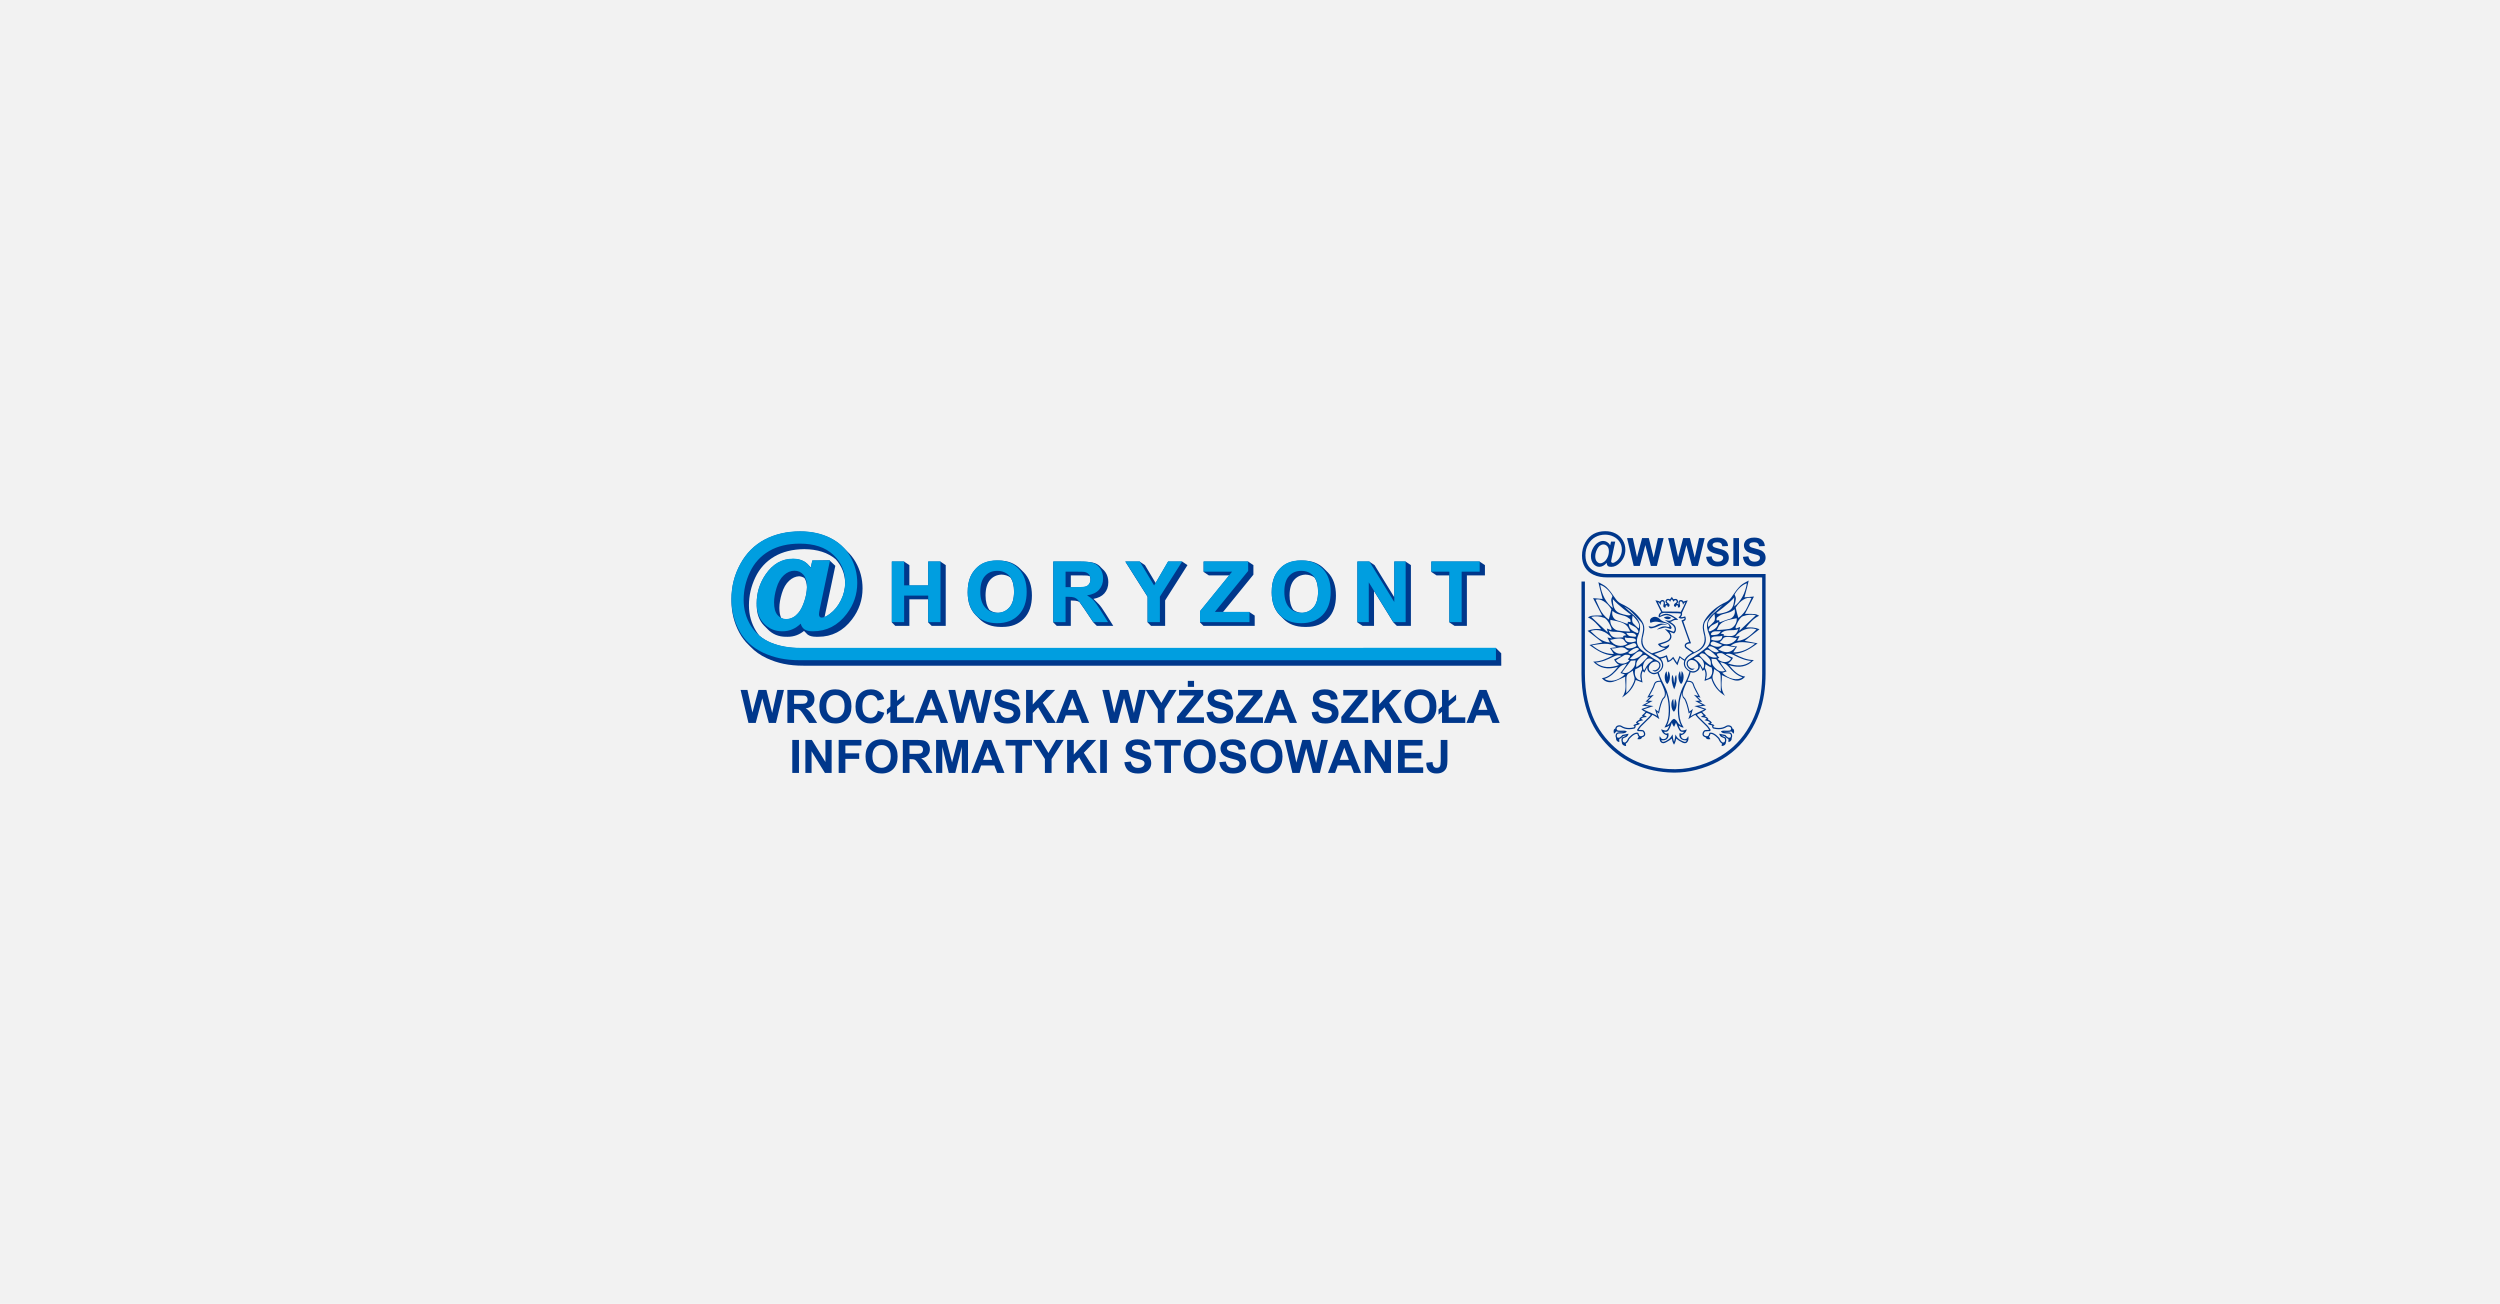 <?xml version="1.0" encoding="utf-8"?>
<svg xmlns="http://www.w3.org/2000/svg" fill="none" height="435" viewBox="0 0 834 435" width="834">
<rect fill="#F2F2F2" height="435" width="834"/>
<path clip-rule="evenodd" d="M480.626 253.948C480.626 254.84 480.523 255.428 480.318 255.711C480.114 255.993 479.762 256.136 479.266 256.136C478.776 256.136 478.411 255.938 478.169 255.543C478.009 255.282 477.917 254.838 477.891 254.208L475.797 254.452C475.801 255.628 476.097 256.519 476.684 257.128C477.271 257.736 478.109 258.04 479.199 258.04C480.126 258.04 480.875 257.847 481.442 257.458C482.008 257.068 482.4 256.555 482.615 255.913C482.775 255.42 482.856 254.721 482.856 253.808V246.832H480.626V253.948ZM468.616 253.002H474.147V251.137H468.616V248.699H474.564V246.832H466.387V257.851H474.777V255.985H468.616V253.002ZM461.963 254.208L457.437 246.832H455.274V257.851H457.338V250.631L461.797 257.851H464.028V246.832H461.963V254.208ZM446.964 253.484L448.453 249.406L449.981 253.484H446.964ZM447.3 246.832L443.004 257.851H445.368L446.282 255.349H450.696L451.652 257.851H454.074L449.665 246.832H447.3ZM439.055 254.53L437.123 246.832H434.469L432.46 254.401L430.796 246.832H428.517L431.148 257.851H433.567L435.754 249.614L437.943 257.851H440.318L442.991 246.832H440.748L439.055 254.53ZM424.698 255.177C424.127 255.816 423.398 256.136 422.507 256.136C421.618 256.136 420.885 255.813 420.306 255.171C419.729 254.527 419.438 253.581 419.438 252.334C419.438 251.066 419.721 250.12 420.284 249.489C420.847 248.861 421.588 248.549 422.507 248.549C423.427 248.549 424.164 248.857 424.72 249.479C425.276 250.102 425.553 251.042 425.553 252.305C425.554 253.581 425.269 254.539 424.698 255.177ZM422.481 246.644C421.584 246.644 420.79 246.789 420.105 247.079C419.587 247.296 419.111 247.626 418.678 248.071C418.243 248.517 417.902 249.021 417.651 249.585C417.315 250.345 417.147 251.288 417.147 252.409C417.147 254.164 417.631 255.541 418.599 256.541C419.567 257.54 420.871 258.04 422.51 258.04C424.131 258.04 425.427 257.538 426.394 256.533C427.363 255.527 427.847 254.136 427.847 252.358C427.847 250.562 427.359 249.161 426.383 248.154C425.407 247.146 424.107 246.644 422.481 246.644V246.644ZM414.067 251.765C413.549 251.493 412.747 251.228 411.664 250.971C410.581 250.715 409.9 250.469 409.619 250.234C409.398 250.05 409.287 249.825 409.287 249.566C409.287 249.28 409.406 249.052 409.641 248.883C410.007 248.618 410.512 248.485 411.158 248.485C411.785 248.485 412.255 248.608 412.567 248.857C412.881 249.104 413.084 249.509 413.181 250.074L415.41 249.979C415.374 248.968 415.007 248.158 414.31 247.553C413.608 246.946 412.567 246.644 411.184 246.644C410.336 246.644 409.613 246.771 409.015 247.028C408.416 247.283 407.956 247.656 407.638 248.142C407.32 248.632 407.162 249.158 407.162 249.719C407.162 250.59 407.5 251.329 408.175 251.935C408.655 252.366 409.493 252.729 410.684 253.026C411.613 253.257 412.205 253.417 412.467 253.508C412.848 253.642 413.115 253.802 413.267 253.986C413.419 254.168 413.496 254.389 413.496 254.65C413.496 255.055 413.314 255.409 412.95 255.713C412.587 256.015 412.047 256.167 411.33 256.167C410.654 256.167 410.117 255.997 409.718 255.658C409.321 255.318 409.056 254.784 408.926 254.057L406.759 254.271C406.905 255.501 407.351 256.44 408.098 257.084C408.845 257.726 409.915 258.048 411.31 258.048C412.267 258.048 413.067 257.914 413.709 257.645C414.351 257.376 414.847 256.968 415.199 256.416C415.55 255.865 415.726 255.274 415.726 254.642C415.726 253.945 415.578 253.358 415.285 252.886C414.993 252.411 414.586 252.038 414.067 251.765V251.765ZM402.436 255.177C401.865 255.816 401.136 256.136 400.245 256.136C399.356 256.136 398.623 255.813 398.044 255.171C397.467 254.527 397.176 253.581 397.176 252.334C397.176 251.066 397.459 250.12 398.022 249.489C398.586 248.861 399.326 248.549 400.245 248.549C401.166 248.549 401.902 248.857 402.458 249.479C403.015 250.102 403.292 251.042 403.292 252.305C403.292 253.581 403.007 254.539 402.436 255.177ZM400.22 246.644C399.323 246.644 398.528 246.789 397.843 247.079C397.325 247.296 396.849 247.626 396.416 248.071C395.981 248.517 395.64 249.021 395.388 249.585C395.053 250.345 394.885 251.288 394.885 252.409C394.885 254.164 395.369 255.541 396.337 256.541C397.305 257.54 398.609 258.04 400.249 258.04C401.868 258.04 403.163 257.538 404.133 256.533C405.1 255.527 405.585 254.136 405.585 252.358C405.585 250.562 405.097 249.161 404.121 248.154C403.145 247.146 401.845 246.644 400.22 246.644V246.644ZM385.14 248.699H388.411V257.851H390.641V248.699H393.911V246.832H385.14V248.699ZM382.393 251.765C381.875 251.493 381.073 251.228 379.99 250.971C378.908 250.715 378.226 250.469 377.946 250.234C377.724 250.05 377.616 249.825 377.616 249.566C377.616 249.28 377.731 249.052 377.968 248.883C378.333 248.618 378.838 248.485 379.487 248.485C380.111 248.485 380.581 248.608 380.895 248.857C381.207 249.104 381.411 249.509 381.508 250.074L383.736 249.979C383.7 248.968 383.333 248.158 382.636 247.553C381.936 246.946 380.893 246.644 379.51 246.644C378.663 246.644 377.94 246.771 377.341 247.028C376.742 247.283 376.284 247.656 375.964 248.142C375.646 248.632 375.488 249.158 375.488 249.719C375.488 250.59 375.825 251.329 376.501 251.935C376.983 252.366 377.819 252.729 379.012 253.026C379.939 253.257 380.531 253.417 380.792 253.508C381.173 253.642 381.44 253.802 381.592 253.986C381.744 254.168 381.822 254.389 381.822 254.65C381.822 255.055 381.64 255.409 381.276 255.713C380.913 256.015 380.373 256.167 379.656 256.167C378.98 256.167 378.443 255.997 378.044 255.658C377.647 255.318 377.382 254.784 377.251 254.057L375.085 254.271C375.231 255.501 375.677 256.44 376.424 257.084C377.171 257.726 378.241 258.048 379.636 258.048C380.595 258.048 381.393 257.914 382.035 257.645C382.677 257.376 383.173 256.968 383.524 256.416C383.876 255.865 384.052 255.274 384.052 254.642C384.052 253.945 383.904 253.358 383.612 252.886C383.319 252.411 382.912 252.038 382.393 251.765V251.765ZM367.02 257.851H369.249V246.832H367.02V257.851ZM365.714 246.832H362.719L358.217 251.722V246.832H355.986V257.851H358.217V254.524L360.015 252.678L363.058 257.851H365.942L361.554 251.122L365.714 246.832ZM349.754 251.196L347.15 246.832H344.54L348.578 253.214V257.851H350.807V253.228L354.861 246.832H352.296L349.754 251.196ZM335.487 248.699H338.756V257.851H340.986V248.699H344.256V246.832H335.487V248.699ZM327.979 253.484L329.469 249.406L330.996 253.484H327.979ZM328.314 246.832L324.02 257.851H326.383L327.298 255.349H331.711L332.667 257.851H335.09L330.681 246.832H328.314ZM317.611 254.349L315.615 246.832H312.28V257.851H314.345L314.349 249.177L316.525 257.851H318.671L320.857 249.177L320.861 257.851H322.925V246.832H319.582L317.611 254.349ZM305.065 251.5H303.415V248.699H305.155C306.06 248.699 306.602 248.711 306.783 248.735C307.144 248.796 307.425 248.941 307.623 249.17C307.822 249.396 307.921 249.697 307.921 250.068C307.921 250.4 307.846 250.675 307.695 250.896C307.544 251.117 307.336 251.274 307.069 251.364C306.804 251.453 306.135 251.5 305.065 251.5V251.5ZM308.497 253.915C308.184 253.579 307.787 253.273 307.305 252.993C308.272 252.852 308.999 252.512 309.485 251.973C309.971 251.434 310.214 250.75 310.214 249.924C310.214 249.272 310.054 248.693 309.732 248.185C309.41 247.68 308.983 247.328 308.448 247.13C307.913 246.933 307.056 246.832 305.876 246.832L301.185 246.832V257.851H303.415V253.255H303.867C304.379 253.255 304.755 253.294 304.991 253.377C305.227 253.46 305.451 253.613 305.663 253.836C305.874 254.057 306.266 254.595 306.839 255.45L308.447 257.851H311.113L309.764 255.703C309.233 254.847 308.81 254.251 308.497 253.915V253.915ZM296.294 255.177C295.723 255.816 294.993 256.136 294.104 256.136C293.214 256.136 292.481 255.813 291.902 255.171C291.324 254.527 291.036 253.581 291.036 252.334C291.036 251.066 291.317 250.12 291.879 249.489C292.442 248.861 293.184 248.549 294.104 248.549C295.024 248.549 295.761 248.857 296.317 249.479C296.872 250.102 297.149 251.042 297.149 252.305C297.149 253.581 296.864 254.539 296.294 255.177ZM294.077 246.644C293.179 246.644 292.387 246.789 291.699 247.079C291.183 247.296 290.708 247.626 290.274 248.071C289.839 248.517 289.498 249.021 289.247 249.585C288.911 250.345 288.743 251.288 288.743 252.409C288.743 254.164 289.227 255.541 290.195 256.541C291.163 257.54 292.467 258.04 294.108 258.04C295.728 258.04 297.022 257.538 297.99 256.533C298.958 255.527 299.442 254.136 299.442 252.358C299.442 250.562 298.954 249.161 297.979 248.154C297.003 247.146 295.702 246.644 294.077 246.644V246.644ZM279.788 257.851H282.017V253.168H286.627V251.303H282.017V248.699H287.36V246.832H279.788V257.851ZM275.365 254.208L270.838 246.832H268.676V257.851H270.74V250.631L275.199 257.851H277.43V246.832H275.365V254.208ZM264.308 257.851H266.538V246.832H264.308V257.851ZM493.185 236.801L494.675 232.724L496.202 236.801H493.185ZM493.519 230.151L489.226 241.168H491.589L492.504 238.667H496.918L497.873 241.168H500.295L495.886 230.151H493.519ZM483.288 235.592L485.755 233.534V231.72L483.288 233.795V230.151H481.058V235.668L479.893 236.647V238.429L481.058 237.456V241.168H488.819V239.302H483.288V235.592ZM476.072 232.799C476.627 233.419 476.905 234.359 476.905 235.622C476.905 236.901 476.621 237.857 476.05 238.497C475.479 239.133 474.75 239.453 473.859 239.453C472.97 239.453 472.237 239.133 471.658 238.489C471.079 237.845 470.791 236.901 470.791 235.652C470.791 234.385 471.073 233.439 471.636 232.808C472.197 232.18 472.94 231.866 473.859 231.866C474.78 231.866 475.516 232.177 476.072 232.799V232.799ZM471.454 230.396C470.939 230.614 470.463 230.944 470.03 231.39C469.595 231.835 469.253 232.341 469.002 232.901C468.667 233.662 468.499 234.605 468.499 235.726C468.499 237.481 468.983 238.858 469.951 239.858C470.919 240.859 472.223 241.357 473.863 241.357C475.483 241.357 476.777 240.856 477.745 239.852C478.713 238.847 479.199 237.454 479.199 235.675C479.199 233.882 478.709 232.479 477.736 231.473C476.759 230.466 475.459 229.962 473.833 229.962C472.936 229.962 472.142 230.108 471.454 230.396V230.396ZM463.419 234.439L467.578 230.151H464.583L460.082 235.039V230.151H457.852V241.168H460.082V237.841L461.881 235.996L464.923 241.168H467.808L463.419 234.439ZM447.456 241.168H456.422V239.302H450.149L456.185 231.882V230.151H448.108V232.017H453.266L447.456 239.162V241.168ZM443.763 239.03C443.4 239.334 442.86 239.485 442.143 239.485C441.467 239.485 440.93 239.314 440.531 238.975C440.134 238.635 439.869 238.102 439.738 237.374L437.571 237.588C437.717 238.821 438.164 239.757 438.911 240.401C439.658 241.045 440.729 241.365 442.123 241.365C443.08 241.365 443.88 241.231 444.522 240.965C445.164 240.695 445.66 240.286 446.011 239.733C446.363 239.182 446.539 238.592 446.539 237.959C446.539 237.264 446.391 236.677 446.098 236.205C445.804 235.731 445.399 235.356 444.879 235.083C444.362 234.81 443.56 234.545 442.477 234.289C441.394 234.032 440.713 233.786 440.432 233.554C440.211 233.368 440.1 233.144 440.1 232.884C440.1 232.599 440.219 232.372 440.454 232.202C440.819 231.937 441.325 231.803 441.971 231.803C442.598 231.803 443.068 231.928 443.38 232.175C443.694 232.421 443.898 232.828 443.993 233.393L446.223 233.298C446.187 232.285 445.82 231.477 445.121 230.87C444.421 230.266 443.38 229.962 441.997 229.962C441.15 229.962 440.426 230.088 439.827 230.345C439.229 230.602 438.769 230.973 438.451 231.461C438.132 231.949 437.972 232.475 437.972 233.036C437.972 233.909 438.312 234.648 438.988 235.253C439.468 235.683 440.306 236.047 441.497 236.343C442.424 236.576 443.018 236.734 443.279 236.826C443.661 236.961 443.927 237.122 444.079 237.303C444.231 237.485 444.308 237.706 444.308 237.967C444.308 238.374 444.127 238.728 443.763 239.03V239.03ZM428.58 236.801H425.563L427.052 232.724L428.58 236.801ZM421.604 241.168H423.967L424.882 238.667H429.295L430.251 241.168H432.674L428.264 230.151H425.899L421.604 241.168ZM412.357 241.168H421.323V239.302H415.051L421.089 231.882V230.151H413.012V232.017H418.17L412.357 239.162V241.168ZM408.665 239.03C408.304 239.334 407.762 239.485 407.047 239.485C406.369 239.485 405.832 239.314 405.435 238.975C405.036 238.635 404.771 238.102 404.641 237.374L402.475 237.588C402.62 238.821 403.066 239.757 403.813 240.401C404.56 241.045 405.63 241.365 407.025 241.365C407.983 241.365 408.784 241.231 409.426 240.965C410.066 240.695 410.564 240.286 410.914 239.733C411.265 239.182 411.441 238.592 411.441 237.959C411.441 237.264 411.295 236.677 411 236.205C410.708 235.731 410.301 235.356 409.783 235.083C409.264 234.81 408.464 234.545 407.381 234.289C406.296 234.032 405.615 233.786 405.334 233.554C405.115 233.368 405.004 233.144 405.004 232.884C405.004 232.599 405.121 232.372 405.357 232.202C405.724 231.937 406.229 231.803 406.875 231.803C407.501 231.803 407.97 231.928 408.284 232.175C408.596 232.421 408.802 232.828 408.896 233.393L411.124 233.298C411.092 232.285 410.724 231.477 410.024 230.87C409.325 230.266 408.284 229.962 406.899 229.962C406.051 229.962 405.328 230.088 404.729 230.345C404.132 230.602 403.673 230.973 403.355 231.461C403.035 231.949 402.877 232.475 402.877 233.036C402.877 233.909 403.214 234.648 403.89 235.253C404.372 235.683 405.208 236.047 406.401 236.343C407.327 236.576 407.92 236.734 408.181 236.826C408.562 236.961 408.829 237.122 408.981 237.303C409.135 237.485 409.211 237.706 409.211 237.967C409.211 238.374 409.028 238.728 408.665 239.03V239.03ZM392.668 241.168H401.636V239.302H395.363L401.398 231.882V230.151H393.322V232.017H398.48L392.668 239.162V241.168ZM396.254 227.144V229.144H398.334V227.144H396.254ZM379.538 241.168L382.212 230.158L386.245 236.533V241.168H388.474V236.546L392.528 230.151H389.962L387.421 234.514L384.817 230.151H379.97L378.277 237.847L376.345 230.151H373.692L371.682 237.718L370.019 230.151H367.738L370.37 241.168H372.789L374.976 232.931L377.165 241.168H379.538ZM356.233 236.801L357.723 232.724L359.251 236.801H356.233ZM360.921 241.168H363.345L358.935 230.151H356.569L352.275 241.168H354.637L355.552 238.667H359.966L360.921 241.168ZM349.37 241.168H352.253L347.865 234.439L352.024 230.151H349.029L344.527 235.039V230.151H342.298V241.168H344.527V237.841L346.325 235.996L349.37 241.168ZM337.622 239.03C337.258 239.334 336.719 239.485 336.002 239.485C335.326 239.485 334.788 239.314 334.389 238.975C333.991 238.635 333.727 238.102 333.597 237.374L331.429 237.588C331.575 238.821 332.021 239.757 332.769 240.401C333.516 241.045 334.587 241.365 335.981 241.365C336.939 241.365 337.739 241.231 338.38 240.965C339.022 240.695 339.519 240.286 339.87 239.733C340.22 239.182 340.396 238.592 340.396 237.959C340.396 237.264 340.25 236.677 339.957 236.205C339.663 235.731 339.257 235.356 338.737 235.083C338.219 234.81 337.418 234.545 336.335 234.289C335.252 234.032 334.571 233.786 334.29 233.554C334.069 233.368 333.958 233.144 333.958 232.884C333.958 232.599 334.077 232.372 334.312 232.202C334.678 231.937 335.184 231.803 335.83 231.803C336.457 231.803 336.926 231.928 337.239 232.175C337.552 232.421 337.756 232.828 337.852 233.393L340.081 233.298C340.045 232.285 339.679 231.477 338.979 230.87C338.28 230.266 337.238 229.962 335.855 229.962C335.008 229.962 334.284 230.088 333.686 230.345C333.086 230.602 332.628 230.973 332.309 231.461C331.991 231.949 331.832 232.475 331.832 233.036C331.832 233.909 332.17 234.648 332.846 235.253C333.327 235.683 334.164 236.047 335.356 236.343C336.283 236.576 336.877 236.734 337.138 236.826C337.518 236.961 337.784 237.122 337.937 237.303C338.09 237.485 338.167 237.706 338.167 237.967C338.167 238.374 337.985 238.728 337.622 239.03V239.03ZM328.183 241.168L330.856 230.151H328.614L326.921 237.847L324.99 230.151H322.334L320.326 237.718L318.662 230.151H316.383L319.013 241.168H321.433L323.62 232.931L325.809 241.168H328.183ZM312.175 236.801H309.159L310.648 232.724L312.175 236.801ZM305.2 241.168H307.563L308.477 238.667H312.891L313.847 241.168H316.27L311.86 230.151H309.495L305.2 241.168ZM304.794 241.168V239.302H299.263V235.592L301.729 233.534V231.72L299.263 233.795V230.151H297.033V235.668L295.867 236.647V238.429L297.033 237.456V241.168H304.794ZM290.442 231.866C291.035 231.866 291.537 232.032 291.951 232.362C292.365 232.692 292.638 233.144 292.768 233.716L294.975 233.188C294.724 232.305 294.348 231.629 293.846 231.157C293.002 230.361 291.907 229.962 290.556 229.962C289.012 229.962 287.764 230.469 286.816 231.483C285.867 232.499 285.394 233.923 285.394 235.758C285.394 237.493 285.865 238.858 286.808 239.858C287.752 240.859 288.956 241.357 290.422 241.357C291.607 241.357 292.584 241.065 293.354 240.48C294.124 239.896 294.675 238.999 295.006 237.793L292.847 237.108C292.661 237.918 292.355 238.511 291.928 238.888C291.501 239.265 290.991 239.453 290.398 239.453C289.595 239.453 288.942 239.156 288.44 238.568C287.938 237.975 287.687 236.984 287.687 235.592C287.687 234.281 287.941 233.332 288.45 232.746C288.96 232.158 289.624 231.866 290.442 231.866V231.866ZM280.897 238.497C280.326 239.133 279.596 239.453 278.707 239.453C277.817 239.453 277.083 239.133 276.505 238.489C275.928 237.845 275.638 236.901 275.638 235.652C275.638 234.385 275.92 233.439 276.483 232.808C277.046 232.18 277.787 231.866 278.707 231.866C279.627 231.866 280.364 232.177 280.919 232.799C281.475 233.419 281.753 234.359 281.753 235.622C281.753 236.901 281.467 237.857 280.897 238.497V238.497ZM284.045 235.675C284.045 233.882 283.558 232.479 282.582 231.473C281.607 230.466 280.306 229.962 278.68 229.962C277.783 229.962 276.989 230.108 276.303 230.396C275.786 230.614 275.311 230.944 274.876 231.39C274.443 231.835 274.1 232.341 273.85 232.901C273.513 233.662 273.345 234.605 273.345 235.726C273.345 237.481 273.829 238.858 274.797 239.858C275.765 240.859 277.07 241.357 278.71 241.357C280.33 241.357 281.625 240.856 282.593 239.852C283.561 238.847 284.045 237.454 284.045 235.675V235.675ZM266.556 234.818H264.905V232.017H266.646C267.55 232.017 268.093 232.029 268.274 232.054C268.635 232.113 268.916 232.258 269.114 232.487C269.313 232.716 269.412 233.016 269.412 233.387C269.412 233.719 269.337 233.994 269.185 234.215C269.035 234.435 268.827 234.593 268.56 234.682C268.294 234.772 267.625 234.818 266.556 234.818V234.818ZM272.603 241.168L271.255 239.022C270.723 238.165 270.301 237.57 269.988 237.234C269.674 236.898 269.277 236.592 268.796 236.311C269.763 236.17 270.489 235.829 270.975 235.292C271.461 234.751 271.704 234.069 271.704 233.241C271.704 232.589 271.544 232.01 271.222 231.505C270.901 230.997 270.473 230.645 269.939 230.448C269.404 230.25 268.547 230.151 267.367 230.151H262.675V241.168H264.905V236.572H265.357C265.87 236.572 266.245 236.614 266.482 236.697C266.718 236.778 266.942 236.932 267.153 237.153C267.364 237.374 267.757 237.914 268.33 238.77L269.938 241.168H272.603ZM257.599 237.847L255.668 230.151H253.013L251.004 237.718L249.341 230.151H247.061L249.692 241.168H252.111L254.298 232.931L256.487 241.168H258.86L261.534 230.151H259.292L257.599 237.847ZM268.357 200.577C267.784 202.32 267.102 203.646 266.313 204.553C265.761 205.195 265.203 205.664 264.637 205.961C263.893 206.378 263.096 206.586 262.247 206.586C261.661 206.586 261.126 206.462 260.639 206.221C260.211 205.364 259.996 204.23 259.996 202.817C259.996 201.401 260.271 199.778 260.822 197.946C261.373 196.114 262.192 194.703 263.28 193.713C264.293 192.789 265.392 192.302 266.573 192.24C267.234 192.288 267.827 192.486 268.353 192.83C268.878 193.625 269.162 194.66 269.206 195.934C269.18 197.376 268.902 198.921 268.357 200.577V200.577ZM250.343 215.736C251.831 217.302 253.646 218.586 255.795 219.583C259.376 221.245 263.142 222.079 268.066 222.079C269.008 222.079 500.24 222.079 500.24 222.079C500.62 222.079 500.823 222.079 500.823 222.079L500.806 217.946L499.063 216.198C499.063 216.198 270.589 216.209 267.025 216.209C263.325 216.209 260.041 215.616 257.17 214.432C255.753 213.846 254.5 213.081 253.397 212.155C252.978 211.648 252.585 211.111 252.23 210.535C250.642 207.955 249.847 205.094 249.847 201.948C249.847 198.714 250.56 195.603 251.984 192.614C253.407 189.625 255.526 187.307 258.337 185.66C261.073 184.057 264.393 183.237 268.295 183.193C272.709 183.237 276.203 184.359 278.777 186.561C280.814 188.797 281.884 191.471 281.952 194.597C281.914 196.546 281.457 198.436 280.558 200.262C279.62 202.17 278.39 203.689 276.87 204.822C276.196 205.336 275.599 205.691 275.074 205.899C275.125 205.594 275.195 205.224 275.286 204.782L278.663 188.762L276.711 186.927L271.009 187.014L270.494 189.295C270.444 189.249 270.393 189.205 270.342 189.161C270.163 188.96 269.977 188.769 269.78 188.597C268.529 187.169 266.791 186.452 264.563 186.452C260.834 186.452 257.776 188.21 255.389 191.727C253.419 194.619 252.435 197.815 252.435 201.317C252.435 201.415 252.444 201.507 252.446 201.603C252.444 201.702 252.435 201.8 252.435 201.9C252.435 204.731 253.252 207 254.886 208.707C255.041 208.868 255.199 209.018 255.362 209.165C255.399 209.205 255.43 209.249 255.469 209.289C255.623 209.45 255.782 209.601 255.944 209.747C255.981 209.788 256.014 209.832 256.051 209.872C257.685 211.579 259.741 212.431 262.217 212.431C262.282 212.431 262.345 212.424 262.411 212.423C262.539 212.428 262.669 212.431 262.8 212.431C264.813 212.431 266.621 211.779 268.221 210.473C268.245 210.492 268.265 210.515 268.289 210.534C268.452 210.755 268.65 210.946 268.869 211.114C269.062 211.373 269.289 211.598 269.558 211.783C270.184 212.215 271.117 212.431 272.354 212.431C272.444 212.431 272.531 212.427 272.621 212.425C272.725 212.427 272.829 212.431 272.937 212.431C277.531 212.431 281.296 210.494 284.234 206.618C286.576 203.547 287.747 200.111 287.747 196.309C287.747 193.119 286.975 190.179 285.43 187.488C284.656 186.138 283.707 184.943 282.584 183.901C282.394 183.705 282.204 183.507 282.003 183.319C281.812 183.123 281.623 182.926 281.423 182.74C280.179 181.452 278.703 180.373 276.981 179.512C274.057 178.051 270.716 177.321 266.957 177.321C262.526 177.321 258.588 178.226 255.142 180.038C251.697 181.85 248.981 184.563 246.997 188.179C245.013 191.795 244.021 195.698 244.021 199.888C244.021 199.987 244.029 200.084 244.03 200.184C244.029 200.28 244.021 200.374 244.021 200.471C244.021 204.287 244.894 207.817 246.64 211.06C247.471 212.605 248.515 213.969 249.763 215.156C249.951 215.353 250.145 215.547 250.343 215.736V215.736ZM418.569 208.794V205.362L416.821 204.198H407.976L418.134 191.708V188.523L416.386 187.357H401.529V190.789L403.276 191.954H410.072L400.326 203.937V207.629L401.49 208.794H418.569ZM431.757 193.413C432.725 192.334 433.978 191.759 435.516 191.687C436.668 191.727 437.66 192.039 438.488 192.63C439.298 193.762 439.705 195.357 439.705 197.424C439.705 199.773 439.179 201.535 438.13 202.711C437.145 203.814 435.898 204.399 434.394 204.466C433.283 204.417 432.31 204.078 431.475 203.459C430.629 202.295 430.204 200.692 430.204 198.645C430.204 196.314 430.722 194.57 431.757 193.413V193.413ZM427.322 205.613C427.379 205.675 427.434 205.74 427.494 205.8C427.626 205.938 427.764 206.069 427.904 206.196C427.962 206.258 428.017 206.322 428.075 206.383C429.856 208.222 432.257 209.142 435.274 209.142C435.37 209.142 435.467 209.138 435.562 209.136C435.661 209.138 435.758 209.142 435.857 209.142C438.838 209.142 441.218 208.218 443.001 206.369C444.781 204.521 445.672 201.959 445.672 198.687C445.672 195.385 444.775 192.808 442.979 190.955C442.844 190.816 442.706 190.684 442.564 190.556C442.509 190.494 442.453 190.432 442.396 190.372C442.262 190.233 442.123 190.101 441.981 189.973C441.926 189.911 441.87 189.849 441.813 189.79C440.019 187.936 437.626 187.009 434.636 187.009C434.539 187.009 434.446 187.014 434.351 187.015C434.252 187.013 434.154 187.009 434.053 187.009C432.401 187.009 430.943 187.277 429.678 187.811C428.729 188.208 427.853 188.817 427.055 189.638C426.257 190.458 425.627 191.384 425.166 192.418C424.548 193.818 424.237 195.552 424.237 197.618C424.237 200.845 425.129 203.378 426.91 205.217C427.043 205.355 427.181 205.486 427.322 205.613V205.613ZM382.837 207.629L384.001 208.794H388.687V200.291L396.145 188.523L394.397 187.357H389.677L385.52 194.491L381.958 188.523L380.212 187.357H375.407L382.837 199.097V207.629ZM357.225 191.954H359.846C361.51 191.954 362.508 191.977 362.841 192.023C363.109 192.068 363.351 192.139 363.57 192.234C363.7 192.547 363.77 192.904 363.77 193.311C363.77 193.92 363.63 194.429 363.353 194.835C363.077 195.242 362.692 195.528 362.202 195.694C361.712 195.86 360.483 195.944 358.514 195.944L357.225 195.944V191.954ZM357.225 208.794V200.338H357.476C358.42 200.338 359.109 200.414 359.544 200.565C359.741 200.635 359.933 200.733 360.12 200.855C360.527 201.385 361.078 202.168 361.778 203.212L364.738 207.629L365.902 208.794H371.388L368.908 204.843C367.929 203.268 367.153 202.171 366.576 201.555C366.425 201.393 366.262 201.235 366.089 201.08C366.058 201.044 366.024 201.005 365.995 200.972C365.843 200.81 365.679 200.652 365.507 200.497C365.476 200.462 365.442 200.422 365.412 200.39C365.217 200.182 364.995 199.983 364.761 199.789C366.351 199.499 367.565 198.9 368.394 197.98C369.289 196.988 369.736 195.732 369.736 194.21C369.736 193.01 369.44 191.945 368.848 191.013C368.559 190.556 368.221 190.168 367.836 189.848C367.656 189.634 367.462 189.439 367.254 189.265C366.727 188.642 366.085 188.187 365.321 187.903C364.338 187.54 362.76 187.357 360.59 187.357H351.375V207.629L352.541 208.794H357.225ZM458.374 208.794V197.177L464.828 207.629L465.993 208.794H470.68V188.523L468.932 187.357H465.135V199.243L458.553 188.523L456.805 187.357H452.828V207.629L454.574 208.794H458.374ZM330.335 193.413C331.301 192.334 332.554 191.759 334.095 191.687C335.246 191.727 336.237 192.039 337.066 192.63C337.876 193.762 338.282 195.357 338.282 197.424C338.282 199.773 337.757 201.535 336.707 202.711C335.721 203.814 334.476 204.399 332.972 204.466C331.859 204.417 330.888 204.078 330.053 203.459C329.206 202.295 328.781 200.692 328.781 198.645C328.781 196.314 329.3 194.57 330.335 193.413V193.413ZM325.899 205.613C325.955 205.675 326.01 205.74 326.07 205.8C326.203 205.938 326.341 206.069 326.48 206.196C326.538 206.258 326.593 206.322 326.652 206.383C328.433 208.222 330.833 209.142 333.851 209.142C333.949 209.142 334.043 209.138 334.14 209.136C334.237 209.138 334.334 209.142 334.434 209.142C337.414 209.142 339.796 208.218 341.577 206.369C343.358 204.521 344.249 201.959 344.249 198.687C344.249 195.385 343.351 192.808 341.556 190.955C341.421 190.816 341.282 190.684 341.141 190.556C341.086 190.494 341.031 190.432 340.974 190.372C340.839 190.233 340.7 190.101 340.559 189.973C340.503 189.911 340.449 189.849 340.39 189.79C338.595 187.936 336.203 187.009 333.213 187.009C333.117 187.009 333.023 187.014 332.928 187.015C332.829 187.013 332.731 187.009 332.631 187.009C330.978 187.009 329.52 187.277 328.256 187.811C327.306 188.208 326.43 188.817 325.633 189.638C324.834 190.458 324.204 191.384 323.742 192.418C323.125 193.818 322.815 195.552 322.815 197.618C322.815 200.845 323.706 203.378 325.487 205.217C325.62 205.355 325.758 205.486 325.899 205.613V205.613ZM483.506 191.954V207.629L485.253 208.794H489.356V191.954H495.372V188.523L493.623 187.357H477.49V190.789L479.237 191.954H483.506ZM303.365 208.794V199.933H309.648V207.629L310.813 208.794H315.497V188.523L313.75 187.357H309.648V195.336H303.365V188.523L301.617 187.357H297.515V207.629L298.68 208.794H303.365Z" fill="#00378B" fill-rule="evenodd"/>
<path clip-rule="evenodd" d="M477.49 187.279V190.711H483.506V207.553H487.608V190.711H493.623V187.279H477.49ZM465.134 200.848L456.805 187.279H452.828V207.553H456.625V194.271L464.828 207.553H468.931V187.279H465.134V200.848ZM438.13 202.634C437.082 203.807 435.738 204.396 434.102 204.396C432.464 204.396 431.114 203.803 430.052 202.62C428.987 201.436 428.456 199.697 428.456 197.402C428.456 195.071 428.973 193.327 430.01 192.171C431.045 191.015 432.409 190.437 434.102 190.437C435.793 190.437 437.151 191.008 438.172 192.151C439.194 193.293 439.705 195.025 439.705 197.347C439.705 199.697 439.179 201.46 438.13 202.634V202.634ZM434.053 186.933C432.401 186.933 430.943 187.199 429.678 187.734C428.728 188.131 427.853 188.74 427.054 189.56C426.257 190.38 425.626 191.308 425.166 192.34C424.547 193.742 424.237 195.475 424.237 197.54C424.237 200.769 425.129 203.302 426.91 205.141C428.691 206.98 431.091 207.901 434.108 207.901C437.089 207.901 439.47 206.976 441.252 205.127C443.032 203.278 443.923 200.717 443.923 197.444C443.923 194.143 443.026 191.566 441.23 189.713C439.436 187.86 437.043 186.933 434.053 186.933V186.933ZM416.386 190.466V187.279H401.529V190.711H411.018L400.326 203.859V207.553H416.821V204.119H405.28L416.386 190.466ZM385 195.307L380.212 187.279H375.407L382.837 199.02V207.553H386.939V199.048L394.396 187.279H389.676L385 195.307ZM358.514 195.867H355.477V190.711H358.68C360.344 190.711 361.342 190.735 361.675 190.782C362.341 190.892 362.856 191.158 363.221 191.578C363.587 191.999 363.77 192.55 363.77 193.233C363.77 193.844 363.63 194.352 363.352 194.758C363.076 195.165 362.692 195.451 362.201 195.617C361.712 195.784 360.483 195.867 358.514 195.867V195.867ZM364.828 200.312C364.252 199.695 363.521 199.129 362.635 198.613C364.414 198.355 365.752 197.73 366.646 196.737C367.54 195.747 367.988 194.489 367.988 192.967C367.988 191.767 367.692 190.703 367.1 189.771C366.51 188.839 365.722 188.191 364.738 187.827C363.755 187.462 362.177 187.28 360.007 187.28L351.375 187.279V207.553H355.477V199.096H356.31C357.253 199.096 357.943 199.171 358.378 199.323C358.813 199.475 359.224 199.755 359.614 200.164C360.002 200.573 360.723 201.563 361.778 203.135L364.738 207.553H369.64L367.159 203.602C366.182 202.025 365.404 200.931 364.828 200.312V200.312ZM336.707 202.634C335.658 203.807 334.315 204.396 332.678 204.396C331.042 204.396 329.692 203.803 328.628 202.62C327.565 201.436 327.034 199.697 327.034 197.402C327.034 195.071 327.551 193.327 328.586 192.171C329.622 191.015 330.986 190.437 332.678 190.437C334.37 190.437 335.728 191.008 336.749 192.151C337.771 193.293 338.282 195.025 338.282 197.347C338.282 199.697 337.757 201.46 336.707 202.634V202.634ZM332.631 186.933C330.978 186.933 329.52 187.199 328.255 187.734C327.305 188.131 326.43 188.74 325.633 189.56C324.834 190.38 324.204 191.308 323.742 192.34C323.124 193.742 322.815 195.475 322.815 197.54C322.815 200.769 323.706 203.302 325.487 205.141C327.268 206.98 329.667 207.901 332.685 207.901C335.666 207.901 338.047 206.976 339.829 205.127C341.61 203.278 342.5 200.717 342.5 197.444C342.5 194.143 341.603 191.566 339.808 189.713C338.012 187.86 335.62 186.933 332.631 186.933V186.933ZM309.647 195.259H301.617V187.279H297.515V207.553H301.617V198.69H309.647V207.553H313.75V187.279H309.647V195.259Z" fill="#009EE0" fill-rule="evenodd"/>
<path clip-rule="evenodd" d="M259.054 196.115C259.605 194.282 260.425 192.872 261.511 191.881C262.599 190.891 263.783 190.395 265.064 190.395C266.256 190.395 267.241 190.846 268.024 191.747C268.805 192.648 269.197 193.94 269.197 195.624C269.197 197.127 268.91 198.751 268.336 200.494C267.763 202.236 267.081 203.562 266.292 204.47C265.741 205.111 265.183 205.58 264.617 205.878C263.872 206.294 263.076 206.503 262.226 206.503C261.094 206.503 260.145 206.056 259.378 205.163C258.611 204.269 258.227 202.877 258.227 200.985C258.227 199.57 258.503 197.946 259.054 196.115V196.115ZM499.038 216.116C499.038 216.116 270.569 216.125 267.004 216.125C263.305 216.125 260.021 215.533 257.15 214.35C254.279 213.164 252.049 211.281 250.461 208.703C248.872 206.125 248.079 203.263 248.079 200.118C248.079 196.882 248.79 193.771 250.215 190.782C251.639 187.794 253.757 185.476 256.568 183.829C259.379 182.182 262.806 181.358 266.847 181.358C271.605 181.358 275.31 182.591 277.965 185.058C280.62 187.524 281.948 190.59 281.948 194.256C281.948 196.297 281.477 198.271 280.538 200.179C279.6 202.086 278.37 203.606 276.849 204.739C275.716 205.603 274.793 206.035 274.077 206.035C273.838 206.035 273.633 205.942 273.462 205.756C273.29 205.57 273.205 205.29 273.205 204.918C273.205 204.62 273.309 203.964 273.517 202.952L276.894 186.931H270.989L270.428 189.411C269.16 187.383 267.198 186.369 264.543 186.369C260.814 186.369 257.755 188.127 255.369 191.644C253.399 194.535 252.415 197.732 252.415 201.234C252.415 204.065 253.232 206.334 254.866 208.041C256.5 209.746 258.554 210.6 261.031 210.6C263.329 210.6 265.359 209.75 267.119 208.051C267.327 208.885 267.745 209.521 268.372 209.951C268.998 210.384 269.93 210.6 271.168 210.6C275.762 210.6 279.527 208.663 282.466 204.786C284.808 201.716 285.978 198.279 285.978 194.478C285.978 191.288 285.207 188.348 283.662 185.656C282.119 182.966 279.885 180.89 276.961 179.429C274.037 177.968 270.695 177.238 266.936 177.238C262.506 177.238 258.567 178.143 255.122 179.955C251.676 181.766 248.96 184.48 246.977 188.095C244.992 191.712 244 195.615 244 199.804C244 203.622 244.874 207.151 246.619 210.394C248.365 213.638 251.028 216.09 254.609 217.752C258.19 219.415 261.956 220.247 266.88 220.247C267.821 220.247 499.054 220.249 499.054 220.249L499.038 216.116Z" fill="#009EE0" fill-rule="evenodd"/>
<path d="M536.244 186.001C535.925 186.658 535.541 187.141 535.095 187.451C534.65 187.761 534.241 187.917 533.872 187.917C533.437 187.917 533.046 187.717 532.7 187.315C532.352 186.916 532.178 186.348 532.178 185.616C532.178 184.932 532.338 184.234 532.656 183.523C532.975 182.811 533.331 182.319 533.723 182.043C534.116 181.767 534.505 181.629 534.895 181.629C535.399 181.629 535.829 181.825 536.186 182.218C536.543 182.611 536.721 183.18 536.721 183.924C536.721 184.651 536.562 185.344 536.244 186.001ZM534.134 191.282C533.42 191.139 532.722 190.922 532.078 190.623C531.061 190.152 530.279 189.462 529.731 188.555C529.182 187.648 528.907 186.548 528.907 185.254C528.907 183.881 529.211 182.66 529.821 181.59C530.43 180.521 531.222 179.717 532.197 179.177C533.172 178.635 534.263 178.365 535.468 178.365C536.481 178.365 537.421 178.58 538.284 179.009C539.147 179.438 539.825 180.035 540.316 180.798C540.807 181.562 541.052 182.415 541.052 183.359C541.052 184.15 540.877 184.898 540.525 185.606C540.174 186.314 539.739 186.854 539.221 187.224C538.704 187.596 538.305 187.782 538.023 187.782C537.876 187.782 537.748 187.732 537.64 187.634C537.531 187.536 537.477 187.409 537.477 187.254C537.477 187.171 537.553 186.758 537.705 186.02L538.844 180.681H537.431L537.172 181.907C536.873 181.421 536.516 181.057 536.102 180.815C535.688 180.572 535.265 180.45 534.832 180.45C534.24 180.45 533.635 180.65 533.016 181.051C532.399 181.451 531.865 182.074 531.412 182.919C530.96 183.765 530.734 184.633 530.734 185.524C530.734 186.626 531.049 187.528 531.679 188.227C532.202 188.805 532.843 189.095 533.608 189.095C533.97 189.095 534.363 188.984 534.787 188.763C535.208 188.541 535.605 188.214 535.975 187.782C536.019 188.238 536.151 188.573 536.372 188.789C536.592 189.003 536.964 189.11 537.488 189.11C538.592 189.11 539.614 188.601 540.553 187.583C541.664 186.38 542.219 184.982 542.219 183.391C542.219 182.219 541.918 181.15 541.315 180.182C540.713 179.213 539.913 178.475 538.915 177.966C537.917 177.457 536.794 177.202 535.544 177.202C534.053 177.202 532.747 177.509 531.628 178.122C530.509 178.734 529.583 179.693 528.85 180.998C528.117 182.302 527.751 183.759 527.751 185.365C527.751 186.877 528.084 188.169 528.749 189.244C529.415 190.317 530.326 191.131 531.481 191.682C533.005 192.41 534.534 192.619 536.204 192.621C546.098 192.639 587.531 192.632 587.855 192.632L587.861 224.65C587.861 229.471 587.222 233.589 585.909 237.238C582.436 246.88 575.615 253.094 565.635 255.705C562.72 256.468 559.641 256.749 556.555 256.542C547.853 255.95 540.775 252.422 535.521 246.055C532.649 242.575 530.717 238.474 529.618 233.52C529.015 230.802 528.722 227.891 528.723 224.621L528.726 193.993H527.587L527.583 224.621C527.583 227.976 527.885 230.967 528.505 233.767C529.644 238.898 531.651 243.155 534.642 246.781C540.104 253.398 547.45 257.065 556.478 257.677C557.169 257.725 557.866 257.749 558.551 257.749C561.057 257.749 563.538 257.432 565.923 256.807C576.288 254.095 583.372 247.64 586.98 237.624C588.339 233.852 589 229.608 589 224.65V191.492C588.731 191.492 546.304 191.494 541.312 191.494H538.176H536.309C535.594 191.494 534.856 191.426 534.134 191.282" fill="#00378B"/>
<path d="M545.004 188.795L542.784 179.498H544.705L546.107 185.885L547.807 179.498H550.039L551.669 185.993L553.096 179.498H554.986L552.728 188.795H550.737L548.885 181.844L547.039 188.795H545.004Z" fill="#00378B"/>
<path d="M558.704 188.795L556.484 179.498H558.406L559.808 185.885L561.508 179.498H563.74L565.369 185.993L566.797 179.498H568.686L566.429 188.795H564.437L562.586 181.844L560.74 188.795H558.704Z" fill="#00378B"/>
<path d="M569.169 185.771L570.996 185.593C571.106 186.206 571.328 186.657 571.665 186.944C572.001 187.231 572.455 187.376 573.026 187.376C573.63 187.376 574.085 187.247 574.391 186.991C574.698 186.735 574.851 186.437 574.851 186.094C574.851 185.874 574.787 185.687 574.658 185.533C574.53 185.379 574.304 185.244 573.983 185.13C573.763 185.054 573.262 184.918 572.48 184.724C571.473 184.475 570.767 184.168 570.361 183.804C569.79 183.293 569.505 182.669 569.505 181.934C569.505 181.46 569.64 181.017 569.908 180.605C570.177 180.193 570.563 179.879 571.069 179.663C571.573 179.448 572.183 179.34 572.899 179.34C574.065 179.34 574.944 179.596 575.533 180.107C576.124 180.619 576.433 181.301 576.462 182.156L574.585 182.238C574.505 181.76 574.332 181.417 574.068 181.208C573.804 180.999 573.408 180.894 572.879 180.894C572.334 180.894 571.907 181.006 571.598 181.23C571.4 181.374 571.3 181.565 571.3 181.807C571.3 182.027 571.393 182.215 571.579 182.371C571.816 182.57 572.391 182.777 573.304 182.993C574.218 183.209 574.892 183.431 575.331 183.662C575.768 183.893 576.11 184.207 576.358 184.607C576.606 185.006 576.729 185.5 576.729 186.088C576.729 186.621 576.58 187.12 576.285 187.585C575.989 188.049 575.571 188.395 575.029 188.622C574.488 188.847 573.814 188.96 573.006 188.96C571.831 188.96 570.928 188.689 570.298 188.145C569.668 187.603 569.292 186.81 569.169 185.771Z" fill="#00378B"/>
<path d="M578.25 179.498H580.128V188.795H578.25V179.498Z" fill="#00378B"/>
<path d="M581.44 185.771L583.266 185.593C583.377 186.206 583.599 186.657 583.936 186.944C584.272 187.231 584.725 187.376 585.297 187.376C585.901 187.376 586.356 187.247 586.663 186.991C586.969 186.735 587.123 186.437 587.123 186.094C587.123 185.874 587.058 185.687 586.929 185.533C586.8 185.379 586.575 185.244 586.254 185.13C586.034 185.054 585.533 184.918 584.751 184.724C583.744 184.475 583.039 184.168 582.633 183.804C582.061 183.293 581.777 182.669 581.777 181.934C581.777 181.46 581.91 181.017 582.179 180.605C582.447 180.193 582.834 179.879 583.34 179.663C583.845 179.448 584.455 179.34 585.169 179.34C586.336 179.34 587.215 179.596 587.804 180.107C588.394 180.619 588.703 181.301 588.733 182.156L586.856 182.238C586.776 181.76 586.603 181.417 586.339 181.208C586.075 180.999 585.678 180.894 585.15 180.894C584.605 180.894 584.178 181.006 583.868 181.23C583.67 181.374 583.571 181.565 583.571 181.807C583.571 182.027 583.664 182.215 583.85 182.371C584.087 182.57 584.662 182.777 585.574 182.993C586.488 183.209 587.164 183.431 587.601 183.662C588.038 183.893 588.382 184.207 588.629 184.607C588.876 185.006 588.999 185.5 588.999 186.088C588.999 186.621 588.851 187.12 588.555 187.585C588.26 188.049 587.841 188.395 587.3 188.622C586.759 188.847 586.084 188.96 585.277 188.96C584.101 188.96 583.199 188.689 582.568 188.145C581.939 187.603 581.563 186.81 581.44 185.771Z" fill="#00378B"/>
<path clip-rule="evenodd" d="M578.231 217.644C578.333 217.464 579.111 216.112 579.48 215.674C579.277 215.629 577.87 215.423 577.36 215.405C579.695 213.555 582.545 214.339 585.487 214.71C583.344 216.487 581.095 217.626 578.231 217.644ZM584.25 220.488C581.909 222.383 579.299 222.317 576.417 221.292C577.624 220.666 578.11 219.454 578.112 219.448C577.224 219.027 576.456 218.661 575.686 218.295C576.636 217.858 577.51 218.104 578.392 218.545C580.23 219.465 582.083 220.338 584.25 220.488V220.488ZM581.304 225.936C579.647 227.213 576.663 226.544 574.529 224.463C574.914 224.369 575.621 224.105 575.683 224.085C575.793 224.049 575.904 224.018 576.016 223.986C575.943 223.848 574.3 221.823 573.839 220.87C574.857 221.144 575.745 221.363 576.48 222.205C577.839 223.76 579.237 225.301 581.304 225.936V225.936ZM572.721 223.31C571.821 222.57 571.045 221.75 571.066 220.491C571.068 220.403 570.942 219.74 570.942 219.74C570.942 219.74 571.384 219.789 571.421 219.805C571.81 219.832 572.156 219.857 572.527 219.885C573.51 221.191 574.483 222.485 575.452 223.776C574.593 224.165 573.601 224.032 572.721 223.31V223.31ZM571.521 226.96C571.211 226.207 571.234 225.569 571.502 224.964C571.57 224.813 571.891 223.318 571.859 223.175C572.314 223.483 572.625 223.741 572.969 223.915C573.68 224.273 573.987 224.873 574.009 225.543C574.062 227.274 574.047 228.997 574.06 230.687C572.956 229.701 572.12 228.415 571.521 226.96V226.96ZM569.06 226.5C569.543 225.281 569.448 224.038 568.766 222.824C568.817 222.501 568.957 221.597 568.96 221.578C568.968 221.591 570.565 222.704 571.002 222.64C571.636 224.607 570.795 226.367 569.06 226.5ZM566.853 218.554C567.272 218.137 567.636 217.95 567.688 217.949C568.621 217.901 569.121 218.564 569.624 219.02C570.518 219.832 570.918 220.844 570.675 222.058C569.966 221.589 569.313 221.076 568.714 220.504C568.085 219.903 567.509 219.245 566.853 218.554V218.554ZM568.086 223.134L567.344 221.815C566.534 220.616 566.162 220.457 565.447 219.916L565.063 219.626C565.77 219.217 566.046 219.169 566.119 219.146C566.612 219.001 567.157 219.252 567.682 219.87C568.609 220.965 568.724 222.432 568.086 223.134V223.134ZM566.23 223.284C565.555 224.091 564.409 224.17 563.371 223.482C562.337 222.797 561.89 221.687 562.236 220.614C562.932 218.467 565.888 217.786 567.15 216.848C568.841 215.591 569.433 214.097 568.88 211.9C568.745 211.365 568.659 210.825 568.542 210.287C568.267 209.013 568.41 207.826 569.164 206.95C570.334 205.588 571.602 204.311 572.892 203.065C573.417 202.558 574.109 202.223 574.724 201.81C573.671 202.876 572.531 203.817 571.426 204.797C569.52 206.489 568.815 208.56 570.082 211.422C570.884 213.231 570.539 214.904 569.24 216.036C567.927 217.179 566.439 218.127 564.999 219.127C564.454 219.506 563.788 219.73 563.257 220.127C562.256 220.875 562.524 222.466 563.738 223.252C564.366 223.66 564.899 223.578 565.383 222.93C564.599 223.282 563.823 222.966 563.374 222.362C562.903 221.73 562.917 220.974 563.374 220.537C563.984 219.957 565.093 220.079 565.845 220.809C566.626 221.566 566.79 222.615 566.23 223.284V223.284ZM563.059 225.756C562.817 226.379 562.562 226.998 562.234 227.58C560.927 229.896 560.04 232.342 559.821 235.012C559.705 236.432 559.684 237.845 559.91 239.258C560.065 240.215 560.339 241.133 560.809 242.094C560.247 241.709 559.821 241.337 559.545 240.818C559.292 240.344 558.925 240.002 558.436 239.794C557.976 239.996 557.639 240.31 557.408 240.716C557.151 241.166 556.81 241.531 556.41 241.849C556.337 241.908 556.141 241.952 556.141 241.952C556.141 241.952 556.369 241.434 556.466 241.171C557.083 239.494 557.189 237.755 557.117 235.989C557.02 233.562 556.482 231.24 555.404 229.062C554.703 227.645 553.913 226.268 553.457 224.727C553.429 224.634 553.325 224.365 553.325 224.365C553.325 224.365 553.602 224.16 553.737 224.043C554.621 223.276 555.011 222.368 554.797 221.314C554.665 220.665 554.386 220.147 553.999 219.721C554.098 219.713 555.217 219.45 555.766 219.13C555.946 219.74 556.122 220.333 556.303 220.943C557.03 220.722 557.618 220.331 558.112 219.758C558.525 220.548 559.032 221.232 559.59 221.955C559.892 221.069 560.171 220.247 560.469 219.369C560.894 219.844 561.868 220.391 561.868 220.391C561.868 220.391 561.798 220.716 561.785 220.777C561.572 221.832 561.962 222.739 562.846 223.506C563.092 223.72 563.346 223.902 563.606 224.044C563.455 224.625 563.278 225.197 563.059 225.756V225.756ZM564.854 228.729C564.91 228.9 564.968 229.076 565.044 229.262C565.264 229.8 566.158 231.439 566.566 232.177L565.07 231.785L567.042 233.753L565.468 233.82L567.942 235.162L565.205 235.543L568.587 236.687C568.36 236.862 564.992 238.194 564.041 238.933L564.754 236.482L563.605 237.396C563.394 236.372 562.693 233.264 561.842 232.664C561.432 232.373 561.387 231.665 561.42 231.123C561.481 230.142 562.587 227.851 562.833 227.448H563.123C564.439 227.474 564.604 227.973 564.854 228.729ZM568.338 238.63C568.301 238.645 568.262 238.659 568.221 238.673C568.09 238.718 567.953 238.765 567.82 238.867L567.392 239.188L567.925 239.245C568.483 239.304 569.014 239.394 569.369 239.804L568.611 240.262L569.228 240.412C569.721 240.53 570.156 240.634 570.49 241.019C570.423 241.053 570.35 241.084 570.284 241.112C570.145 241.172 570.025 241.224 569.947 241.293L569.727 241.487L569.981 241.634C570.23 241.778 570.479 241.833 570.719 241.887C570.888 241.924 571.051 241.96 571.216 242.024C571.159 242.149 571.141 242.298 571.164 242.461C571.201 242.715 571.352 242.997 571.606 243.056C572.245 243.206 572.817 243.276 573.358 243.276C574.37 243.276 575.26 243.022 576.077 242.5C576.205 242.418 576.381 242.372 576.569 242.372C576.89 242.372 577.208 242.5 577.36 242.689C577.569 242.945 577.544 243.288 577.294 243.583C577.199 243.694 576.848 243.752 576.249 243.752C576.082 243.752 575.909 243.749 575.737 243.744C575.57 243.741 575.404 243.737 575.249 243.737C574.762 243.737 574.491 243.774 574.318 243.865L574.106 243.976L574.243 244.173C574.578 244.653 575.443 244.671 576.206 244.687C576.478 244.693 576.736 244.699 576.898 244.728C577.307 244.804 577.502 245.157 577.42 245.675C577.384 245.905 577.286 246.119 576.827 246.119C576.787 246.119 576.745 246.116 576.701 246.114C576.509 246.096 575.78 245.508 575.674 245.287L575.629 245.192L575.24 245.113C574.792 245.024 574.346 244.934 573.881 244.84L573.514 244.766L573.641 245.119C573.866 245.744 574.361 245.928 574.796 246.088C575.021 246.172 575.233 246.25 575.39 246.383C575.509 246.825 575.499 247.178 575.363 247.409C575.276 247.557 575.137 247.651 574.94 247.695C574.903 247.703 574.867 247.708 574.83 247.708C574.274 247.708 573.795 246.724 573.656 246.345L573.644 246.312L573.622 246.284C573.558 246.208 572.071 244.397 570.728 244.397C570.615 244.397 570.505 244.41 570.401 244.435L570.306 244.457L570.262 244.545C570.183 244.702 570.144 244.839 570.11 244.96C570.053 245.163 570.012 245.308 569.797 245.504C569.724 245.571 569.59 245.607 569.42 245.607C568.998 245.607 568.509 245.38 568.413 245.141C568.329 244.927 568.379 244.583 568.537 244.302C568.636 244.124 568.768 244.002 568.879 243.984C569.17 243.934 569.513 243.927 569.846 243.919C570.012 243.915 570.185 243.911 570.348 243.903L570.45 243.897L570.712 243.524L570.624 243.402C570.526 243.265 570.429 243.118 570.335 242.976C570.125 242.657 569.906 242.327 569.634 242.046C569.065 241.46 568.468 240.886 567.89 240.331C567.515 239.969 567.125 239.596 566.748 239.223C566.561 239.037 566.394 238.832 566.217 238.615C566.175 238.564 566.132 238.512 566.088 238.46C566.591 238.072 567.268 237.858 567.543 237.783C567.701 237.974 568.037 238.364 568.338 238.63V238.63ZM560.154 243.452C560.378 243.818 560.657 244.067 561.041 244.124C561.154 244.141 561.795 244.167 561.795 244.167C561.795 244.167 561.439 244.621 561.169 244.728C560.869 244.847 560.361 244.534 560.361 244.534C560.361 244.534 560.305 244.713 560.286 244.8C559.983 246.169 561.075 247.18 562.673 246.941C562.548 247.386 562.26 247.602 561.842 247.446C561.043 247.148 560.284 246.793 559.707 246.215C559.385 245.894 558.936 245.018 558.936 245.018C558.936 245.018 558.856 245.826 558.777 246.22C558.698 246.616 558.602 247.003 558.459 247.442C558.276 247.027 558.204 246.643 558.126 246.258C558.046 245.863 557.974 244.979 557.974 244.979C557.974 244.979 557.263 246.205 556.807 246.517C556.255 246.896 555.711 247.292 555.046 247.455C554.613 247.561 554.337 247.38 554.215 246.932C555.8 247.205 556.809 246.306 556.604 244.845C556.59 244.743 556.543 244.529 556.543 244.529C556.543 244.529 555.956 244.882 555.609 244.67C555.399 244.542 555.213 244.401 555.086 244.118C555.262 244.118 555.748 244.139 555.839 244.129C556.226 244.089 556.496 243.843 556.715 243.49C557.015 243.012 557.235 242.5 557.421 241.972C557.477 241.815 557.731 241.06 557.731 241.06C557.731 241.06 558.064 242.071 558.475 242.482C558.741 242.014 559.096 241.08 559.096 241.08C559.096 241.08 559.385 241.722 559.427 241.839C559.623 242.397 559.841 242.944 560.154 243.452V243.452ZM554.962 232.664C554.11 233.264 553.409 236.372 553.199 237.396L552.05 236.482L552.846 238.867C552.271 238.354 548.444 236.862 548.216 236.687L551.599 235.543L548.862 235.162L551.336 233.82L549.762 233.753L551.734 231.785L550.238 232.177C550.646 231.439 551.54 229.8 551.76 229.262C551.835 229.076 551.894 228.9 551.951 228.729C552.199 227.973 552.365 227.474 553.676 227.448H553.971C554.217 227.851 555.322 230.142 555.383 231.123C555.417 231.665 555.372 232.373 554.962 232.664ZM550.588 238.615C550.41 238.832 550.243 239.037 550.055 239.223C549.679 239.597 549.289 239.971 548.912 240.333C548.335 240.887 547.738 241.461 547.17 242.046C546.897 242.327 546.68 242.657 546.468 242.976C546.375 243.118 546.279 243.265 546.179 243.402L546.091 243.524L546.355 243.897L546.456 243.903C546.619 243.911 546.792 243.915 546.958 243.919C547.29 243.927 547.634 243.934 547.925 243.984C548.036 244.002 548.167 244.124 548.267 244.302C548.425 244.583 548.475 244.927 548.39 245.141C548.295 245.38 547.805 245.607 547.383 245.607C547.213 245.607 547.08 245.571 547.006 245.504C546.792 245.308 546.751 245.163 546.694 244.96C546.66 244.839 546.621 244.702 546.542 244.545L546.498 244.457L546.402 244.435C546.298 244.41 546.188 244.397 546.075 244.397C544.732 244.397 543.245 246.208 543.183 246.284L543.16 246.312L543.147 246.345C543.019 246.699 542.528 247.708 541.973 247.708C541.937 247.708 541.9 247.703 541.864 247.695C541.666 247.651 541.528 247.557 541.44 247.409C541.304 247.178 541.295 246.825 541.414 246.383C541.57 246.25 541.783 246.172 542.007 246.088C542.443 245.928 542.937 245.744 543.163 245.119L543.29 244.766L542.922 244.84C542.464 244.933 542.025 245.02 541.584 245.108L541.175 245.192L541.129 245.287C541.023 245.508 540.294 246.096 540.102 246.114C540.059 246.116 540.016 246.119 539.976 246.119C539.517 246.119 539.419 245.905 539.383 245.675C539.302 245.157 539.497 244.804 539.905 244.728C540.068 244.699 540.325 244.693 540.598 244.687C541.36 244.671 542.225 244.653 542.56 244.173L542.697 243.976L542.485 243.865C542.312 243.774 542.042 243.737 541.555 243.737C541.399 243.737 541.233 243.741 541.065 243.744C540.895 243.749 540.722 243.752 540.554 243.752C539.956 243.752 539.604 243.694 539.51 243.583C539.26 243.288 539.234 242.945 539.444 242.689C539.596 242.5 539.914 242.372 540.234 242.372C540.424 242.372 540.598 242.418 540.727 242.5C541.544 243.022 542.433 243.276 543.446 243.276C543.986 243.276 544.559 243.206 545.198 243.056C545.452 242.997 545.602 242.715 545.639 242.461C545.663 242.298 545.644 242.149 545.588 242.024C545.752 241.96 545.915 241.924 546.084 241.887C546.324 241.833 546.574 241.778 546.823 241.634L547.076 241.487L546.857 241.293C546.779 241.224 546.658 241.172 546.52 241.112C546.454 241.084 546.381 241.053 546.313 241.019C546.647 240.634 547.082 240.53 547.576 240.412L548.193 240.262L547.435 239.804C547.789 239.394 548.32 239.304 548.879 239.245L549.411 239.188L548.983 238.867C548.85 238.765 548.714 238.718 548.582 238.673C548.543 238.659 548.503 238.645 548.465 238.63C548.766 238.364 549.102 237.974 549.261 237.783C549.536 237.858 550.211 238.07 550.715 238.46C550.672 238.511 550.63 238.563 550.588 238.615V238.615ZM550.351 223.82C549.793 223.152 549.957 222.103 550.738 221.345C551.489 220.616 552.6 220.493 553.207 221.073C553.666 221.51 553.68 222.266 553.209 222.899C552.759 223.503 551.984 223.819 551.199 223.465C551.685 224.114 552.216 224.196 552.845 223.788C554.06 223.002 554.327 221.412 553.325 220.663C552.795 220.267 552.129 220.043 551.583 219.663C550.144 218.665 548.655 217.716 547.343 216.571C546.044 215.441 545.699 213.768 546.5 211.959C547.767 209.096 547.062 207.025 545.157 205.334C544.052 204.353 542.912 203.412 541.86 202.346C542.475 202.759 543.165 203.093 543.69 203.601C544.98 204.847 546.249 206.124 547.419 207.485C548.173 208.363 548.316 209.549 548.04 210.824C547.924 211.362 547.837 211.902 547.703 212.436C547.151 214.634 547.801 216.268 549.433 217.384C550.348 218.011 551.348 218.528 552.334 219.056C553.234 219.538 554.013 220.125 554.345 221.151C554.694 222.223 554.245 223.333 553.212 224.019C552.173 224.707 551.026 224.627 550.351 223.82V223.82ZM549.238 222.352L548.497 223.671C547.858 222.968 547.973 221.502 548.901 220.407C549.426 219.787 549.971 219.537 550.464 219.683C550.537 219.704 550.812 219.753 551.519 220.162L551.136 220.453C550.421 220.993 550.048 221.152 549.238 222.352V222.352ZM547.869 221.04C547.27 221.612 546.616 222.125 545.907 222.594C545.664 221.38 546.065 220.369 546.959 219.557C547.462 219.099 547.962 218.438 548.896 218.486C548.947 218.486 549.311 218.672 549.73 219.089C549.074 219.781 548.498 220.439 547.869 221.04ZM547.523 227.036C545.786 226.903 544.946 225.143 545.582 223.175C546.019 223.241 547.615 222.128 547.622 222.115C547.626 222.133 547.766 223.036 547.816 223.359C547.135 224.575 547.04 225.817 547.523 227.036ZM545.062 227.497C544.463 228.951 543.627 230.238 542.524 231.223C542.536 229.532 542.521 227.81 542.574 226.078C542.594 225.409 542.904 224.809 543.614 224.45C543.957 224.277 544.269 224.019 544.724 223.712C544.692 223.854 545.013 225.348 545.08 225.501C545.349 226.105 545.372 226.745 545.062 227.497V227.497ZM541.131 224.312C542.1 223.022 543.072 221.728 544.056 220.42C544.426 220.394 544.773 220.369 545.161 220.34C545.199 220.324 545.641 220.277 545.641 220.277C545.641 220.277 545.514 220.939 545.515 221.027C545.538 222.286 544.762 223.106 543.861 223.845C542.981 224.569 541.989 224.703 541.131 224.312V224.312ZM535.278 226.472C537.346 225.838 538.744 224.296 540.102 222.74C540.838 221.898 541.725 221.68 542.744 221.406C542.283 222.359 540.639 224.385 540.567 224.523C540.678 224.553 540.789 224.585 540.9 224.621C540.962 224.641 541.668 224.905 542.053 224.999C539.921 227.079 536.936 227.748 535.278 226.472ZM532.334 221.024C534.5 220.874 536.351 220 538.192 219.081C539.073 218.641 539.946 218.394 540.896 218.83C540.128 219.197 539.358 219.563 538.471 219.986C538.473 219.991 538.958 221.203 540.165 221.828C537.284 222.854 534.674 222.919 532.334 221.024V221.024ZM531.095 215.245C534.038 214.875 536.886 214.09 539.223 215.94C538.712 215.958 537.305 216.165 537.101 216.21C537.471 216.649 538.251 218 538.352 218.18C535.488 218.161 533.239 217.022 531.095 215.245ZM530.615 210.532C532.897 209.572 536.133 210.63 537.752 212.991C537.593 212.919 536.531 212.746 536.244 212.681C536.53 213.26 536.778 213.761 537.079 214.37C534.169 214.101 532.443 212.241 530.615 210.532ZM530.827 205.798C532.28 205.446 533.714 205.593 535.107 206.099C536.55 206.622 537.605 209.724 537.607 209.734C537.653 209.878 537.478 210.167 537.46 210.204C537.402 210.182 536.426 209.817 536.05 209.675C536.072 209.888 536.382 210.907 536.319 210.965L530.827 205.798ZM533.626 202.94C533.199 201.959 532.735 201 532.299 200.054C533.842 199.542 536.052 200.82 537.549 203.244C537.514 203.427 536.811 206.428 536.677 206.683C535.345 205.689 534.297 204.487 533.626 202.94V202.94ZM533.837 195.136C535.182 195.463 536.92 197.039 537.912 198.842C537.809 199.122 537.699 199.417 537.581 199.734C537.551 199.869 537.521 200.004 537.504 200.142C537.454 200.516 537.908 202.367 538.06 202.85C535.914 201.338 534.307 198.359 533.837 195.136V195.136ZM546.717 216.664C545.396 217.959 543.924 218.603 543.182 217.822C544.256 216.728 545.371 216.102 546.241 216.142C546.274 216.143 546.918 216.467 546.717 216.664V216.664ZM547.239 217.31C547.306 217.335 547.523 217.443 547.873 217.657C547.975 217.718 547.994 217.858 547.919 217.973C546.935 219.464 544.984 220.234 543.721 219.784C545.468 217.886 546.611 217.07 547.239 217.31V217.31ZM542.448 216.538C542.51 216.599 543.208 217.109 543.443 217.122C542.966 217.292 539.808 219.666 537.563 216.282C539.183 216.648 541.022 215.158 542.448 216.538V216.538ZM541.771 213.542C541.874 213.685 542.111 214.206 542.925 214.743C541.03 216.11 538.318 215.47 537.128 213.474C539.598 212.903 541.208 212.756 541.771 213.542ZM542.542 211.926C542.43 211.917 542.046 211.988 542.044 211.988C541.835 212.043 541.634 212.148 541.425 212.189C541.526 212.263 541.586 212.383 541.57 212.6C540.615 212.645 539.691 212.812 538.843 212.699C537.607 212.536 537.075 211.525 536.661 210.404C538.437 211.236 540.93 210.117 542.542 211.926ZM545.698 212.337C545.582 212.421 545.46 212.422 545.46 212.422C544.356 212.322 543.121 212.487 542.537 211.083C543.757 211.322 545.11 210.74 545.798 211.931C545.871 212.057 545.834 212.241 545.698 212.337V212.337ZM542.02 212.614C543.144 213.082 544.53 212.5 545.614 213.231C545.677 213.273 545.762 213.898 545.658 213.958C543.512 214.64 542.033 214.27 542.02 212.614V212.614ZM545.673 214.763C545.702 214.783 545.825 215.023 545.907 215.232C545.972 215.391 545.881 215.594 545.711 215.681C544.092 216.512 542.889 216.517 542.089 215.663C544.873 214.5 545.044 214.333 545.673 214.763V214.763ZM537.949 203.761C539.03 204.877 540.571 205.035 541.978 205.476C542.632 205.68 543.204 206.102 543.752 206.503C543.904 206.615 543.905 206.918 543.962 207.229C543.977 207.255 543.984 207.289 543.982 207.322C543.984 207.334 543.987 207.347 543.99 207.36C543.986 207.358 543.982 207.356 543.977 207.354C543.961 207.425 543.907 207.489 543.816 207.495C543.566 207.511 543.319 207.482 543.08 207.42C543.043 207.647 543.005 207.87 542.968 208.093C542.87 208.101 542.811 208.121 542.769 208.107C541.688 207.728 540.638 207.271 539.521 206.984C538.322 206.674 537.486 205.189 537.949 203.761ZM541.035 207.695C542.19 208.146 542.781 208.763 543.074 209.207C543.292 209.537 543.814 210.662 543.852 210.683C543.564 210.745 540.832 210.547 539.634 210.328C538.158 210.058 537.019 208.254 537.223 206.773C538.483 207.074 539.83 207.225 541.035 207.695ZM543.618 220.318C542.225 221.796 539.849 221.743 539.069 220.265C539.975 219.712 540.878 219.152 541.787 218.605C542.421 218.227 543.484 218.51 543.491 218.512C544.257 218.781 543.291 219.673 543.026 219.937L543.618 220.318ZM544.68 205.342C545.067 205.853 546.152 206.862 546.616 207.861C546.978 208.643 546.807 209.48 546.643 209.672C546.021 209.083 545.357 208.535 544.791 207.894C544.22 207.249 544.597 205.391 544.68 205.342V205.342ZM546.464 210.357C546.8 211.296 546.098 211.161 546.07 211.149C544.755 210.556 543.452 209.963 543.335 208.012C544.364 208.781 545.988 209.023 546.464 210.357ZM544.036 205.023C543.977 205.092 543.734 205.42 542.815 205.236C539.365 204.549 538.097 203.861 538.036 199.852C539.737 201.897 544 204.984 544.036 205.023V205.023ZM556.875 214.978C556.875 214.978 556.185 215.471 555.773 215.615C555.097 215.851 554.252 215.625 553.836 215.038C554.117 214.948 554.387 214.857 554.66 214.776C555.29 214.586 555.908 214.369 556.483 214.039C557.679 213.355 557.932 212.164 557.126 211.046C557.069 210.967 556.983 210.765 556.983 210.765C556.983 210.765 557.98 211.11 558.45 211.318C559.297 210.657 559.324 209.332 558.524 208.478C558.16 208.087 557.71 207.809 557.168 207.472C557.72 207.382 558.064 207.023 558.492 206.898C558.911 206.775 559.812 206.79 559.812 206.79C559.812 206.79 559.683 206.526 559.353 206.292C558.594 205.755 557.808 205.275 556.927 204.942C555.983 204.583 555.12 204.752 554.272 205.208C554.12 205.289 553.97 205.372 553.812 205.457C553.786 205.063 554.014 204.743 554.443 204.591C554.828 204.456 555.229 204.417 555.636 204.449C556.971 204.552 558.309 204.586 559.647 204.585C559.982 204.585 560.313 204.614 560.679 204.669C560.804 205.304 560.285 205.595 559.951 205.998C560.569 206.586 561.229 206.337 561.88 206.118C561.95 206.207 561.96 206.309 561.942 206.419C561.914 206.6 561.68 206.698 561.531 206.759C561.333 206.839 561.125 206.888 560.933 206.981C561.808 209.369 563.498 214.168 563.498 214.168C563.498 214.168 562.885 214.325 562.619 214.47C562.061 214.776 561.873 215.245 562.095 215.835C562.159 216.005 562.267 216.129 562.414 216.231C563.115 216.717 563.811 217.209 564.567 217.742C564.26 217.9 562.405 218.915 562.019 220.047C561.404 219.743 560.871 219.277 560.302 218.834C560.008 219.591 559.729 220.309 559.43 221.074C558.994 220.385 558.595 219.754 558.186 219.108C557.713 219.615 557.296 220.138 556.65 220.418C556.444 219.784 556.25 219.187 556.053 218.577C555.216 218.891 554.59 219.228 553.711 219.285C553.652 219.238 552.22 218.404 551.863 218.194C552.362 218.021 556.33 216.835 556.792 215.553C556.822 215.467 556.875 214.978 556.875 214.978V214.978ZM553.093 200.928C553.118 200.944 553.442 200.891 553.683 201.386C553.747 201.517 553.825 201.641 553.936 201.844C554.007 201.527 554.053 201.295 554.11 201.067C554.182 200.78 554.332 200.578 554.666 200.623C555.014 200.669 555.016 200.929 555.018 201.195C555.02 201.454 554.931 201.693 554.89 201.943C554.851 202.188 554.874 202.437 555.096 202.601C555.279 202.734 555.479 202.742 555.672 202.607C555.692 202.594 555.65 202.293 555.652 202.246C555.655 202.173 555.661 202.086 555.709 202.027C555.803 201.911 556.028 201.914 556.151 201.976C556.229 202.016 556.271 202.086 556.297 202.169C556.306 202.196 556.35 202.478 556.362 202.476C556.614 202.441 556.85 202.381 556.928 202.107C557.007 201.829 556.935 201.581 556.709 201.39C556.551 201.255 556.387 201.126 556.231 200.99C556.011 200.801 555.976 200.58 556.163 200.353C556.324 200.158 556.634 200.16 556.847 200.358C556.971 200.473 557.186 200.749 557.186 200.749C557.186 200.749 557.356 200.101 557.698 199.954C558.111 200.175 558.178 200.758 558.178 200.758C558.178 200.758 558.529 200.355 558.683 200.278C558.993 200.124 559.249 200.271 559.341 200.595C559.425 200.888 559.121 201.09 558.899 201.206C558.704 201.309 558.581 201.473 558.491 201.661C558.404 201.845 558.37 202.037 558.507 202.218C558.648 202.402 558.823 202.481 559.061 202.401C559.13 202.266 559.106 202.079 559.263 201.978C559.355 201.919 559.499 201.916 559.599 201.954C559.752 202.013 559.758 202.163 559.759 202.307C559.759 202.344 559.742 202.648 559.75 202.65C560.251 202.766 560.546 202.495 560.474 201.972C560.435 201.7 560.337 201.437 560.34 201.156C560.342 200.89 560.398 200.651 560.703 200.635C561.389 200.599 561.44 201.781 561.44 201.781C561.44 201.781 561.749 200.981 562.259 200.923C562.181 201.24 560.962 203.768 560.723 204.102C559.724 203.998 558.698 204.027 557.674 204.018C556.658 204.008 555.642 204.016 554.588 204.016C554.091 203.016 553.11 200.952 553.093 200.928V200.928ZM578.546 199.315C578.486 203.325 577.218 204.013 573.768 204.701C572.849 204.884 572.605 204.556 572.546 204.487C572.583 204.448 576.845 201.36 578.546 199.315V199.315ZM582.746 194.6C582.275 197.823 580.668 200.801 578.523 202.314C578.675 201.832 579.128 199.98 579.08 199.605C579.061 199.469 579.031 199.333 579.002 199.198C578.883 198.88 578.773 198.587 578.669 198.306C579.662 196.502 581.401 194.927 582.746 194.6ZM584.284 199.518C583.849 200.463 583.383 201.423 582.958 202.404C582.285 203.951 581.238 205.154 579.906 206.146C579.771 205.893 579.068 202.891 579.034 202.708C580.53 200.285 582.74 199.005 584.284 199.518V199.518ZM585.755 205.262L580.263 210.429C580.2 210.37 580.511 209.351 580.532 209.139C580.156 209.28 579.18 209.646 579.123 209.667C579.105 209.632 578.93 209.341 578.975 209.198C578.978 209.188 580.033 206.087 581.476 205.562C582.869 205.056 584.301 204.91 585.755 205.262V205.262ZM573.657 214.206C574.471 213.671 574.709 213.149 574.812 213.005C575.375 212.22 576.984 212.367 579.454 212.937C578.265 214.934 575.552 215.573 573.657 214.206ZM573.139 216.587C573.375 216.572 574.072 216.064 574.135 216.003C575.561 214.622 577.401 216.112 579.02 215.746C576.774 219.13 573.616 216.757 573.139 216.587ZM572.862 219.248C571.599 219.697 569.649 218.927 568.664 217.437C568.589 217.323 568.608 217.181 568.709 217.12C569.06 216.907 569.276 216.8 569.344 216.774C569.972 216.535 571.116 217.35 572.862 219.248ZM573.401 217.285C572.659 218.068 571.186 217.422 569.866 216.127C569.664 215.931 570.309 215.607 570.342 215.605C571.212 215.567 572.327 216.192 573.401 217.285V217.285ZM577.061 206.447C575.946 206.735 574.894 207.192 573.814 207.571C573.772 207.586 573.713 207.565 573.615 207.557C573.578 207.334 573.54 207.111 573.502 206.885C573.264 206.945 573.018 206.976 572.767 206.959C572.677 206.953 572.622 206.888 572.605 206.818C572.601 206.82 572.597 206.822 572.592 206.823C572.596 206.811 572.598 206.798 572.601 206.785C572.599 206.752 572.605 206.719 572.621 206.692C572.678 206.383 572.679 206.079 572.83 205.968C573.379 205.566 573.951 205.144 574.605 204.939C576.012 204.5 577.553 204.342 578.634 203.225C579.097 204.653 578.26 206.138 577.061 206.447ZM576.948 209.792C575.751 210.011 573.019 210.208 572.731 210.147C572.769 210.126 573.29 209.001 573.509 208.671C573.801 208.227 574.393 207.609 575.547 207.159C576.753 206.689 578.1 206.538 579.359 206.237C579.563 207.717 578.426 209.522 576.948 209.792ZM570.924 213.421C570.821 213.362 570.905 212.738 570.969 212.695C572.054 211.963 573.439 212.546 574.563 212.078C574.551 213.735 573.072 214.105 570.924 213.421V213.421ZM570.784 211.395C571.472 210.204 572.826 210.786 574.046 210.548C573.462 211.952 572.227 211.786 571.123 211.887C571.123 211.887 571.001 211.885 570.884 211.801C570.748 211.704 570.712 211.521 570.784 211.395V211.395ZM570.91 214.227C571.539 213.797 571.71 213.964 574.494 215.127C573.694 215.98 572.491 215.975 570.872 215.145C570.702 215.058 570.611 214.856 570.675 214.696C570.76 214.486 570.881 214.247 570.91 214.227V214.227ZM574.538 211.453C574.537 211.452 574.153 211.381 574.04 211.389C575.653 209.58 578.146 210.7 579.922 209.868C579.508 210.989 578.975 212 577.74 212.164C576.893 212.275 575.967 212.109 575.013 212.064C574.998 211.847 575.058 211.726 575.157 211.652C574.949 211.612 574.747 211.507 574.538 211.453V211.453ZM569.939 209.136C569.774 208.944 569.605 208.106 569.967 207.325C570.431 206.325 571.516 205.317 571.902 204.806C571.987 204.856 572.363 206.712 571.792 207.358C571.227 207.999 570.561 208.547 569.939 209.136V209.136ZM570.118 209.821C570.595 208.487 572.218 208.245 573.248 207.477C573.131 209.427 571.828 210.021 570.513 210.613C570.485 210.626 569.783 210.76 570.118 209.821V209.821ZM573.093 217.975C573.098 217.974 574.16 217.69 574.795 218.07C575.705 218.616 576.607 219.175 577.513 219.729C576.734 221.206 574.357 221.261 572.964 219.783L573.557 219.401C573.291 219.136 572.326 218.245 573.093 217.975V217.975ZM585.967 209.995C584.141 211.705 582.414 213.565 579.504 213.834C579.806 213.226 580.052 212.725 580.339 212.144C580.052 212.209 578.989 212.383 578.831 212.455C580.449 210.093 583.686 209.036 585.967 209.995V209.995ZM582.025 213.78C583.596 212.55 585.249 211.255 586.976 209.902C585.423 209.271 583.947 209.214 582.434 209.351C583.709 207.815 584.957 206.278 586.862 205.417C585.873 204.809 585.477 204.758 582.13 204.778C583.121 202.871 584.105 200.976 585.131 199.002C584.1 199.092 582.985 199.188 581.949 199.278C582.445 197.533 583.408 193.735 583.368 193.668C582.453 194.215 581.4 194.621 580.655 195.346C579.624 196.352 578.755 197.545 577.947 198.758C577.36 199.64 576.766 200.39 575.749 200.861C572.899 202.182 570.503 204.063 568.786 206.721C568.087 207.805 567.879 209.007 568.162 210.385C568.223 210.681 568.262 210.981 568.352 211.272C569.234 214.092 568.227 215.92 566.032 217.121C565.736 217.284 565.434 217.44 565.132 217.595C565.132 217.595 565.131 217.595 565.131 217.592C564.356 217.049 563.587 216.497 562.804 215.966C562.572 215.809 562.413 215.626 562.443 215.349C562.477 215.034 562.72 214.89 562.996 214.797C563.345 214.679 563.71 214.645 564.121 214.611C563.238 212.143 562.322 209.725 561.54 207.26C562.942 206.87 562.154 205.624 562.154 205.624C562.154 205.624 561.248 205.988 560.701 205.877C561.03 205.446 561.251 205.029 561.122 204.504C561.103 204.42 561.178 204.308 561.221 204.217C561.785 203.04 563.022 200.3 563.022 200.3C563.022 200.3 562.055 200.445 561.618 200.699C561.318 200.236 560.918 200.01 560.404 200.236C559.813 200.494 559.914 201.073 559.993 201.615C559.813 201.563 559.584 201.479 559.429 201.435C559.841 200.999 559.917 200.594 559.667 200.19C559.4 199.758 559.065 199.689 558.289 199.905C558.054 199.692 557.933 199.389 557.736 199.106C557.501 199.394 557.339 199.705 557.072 199.931C556.612 199.739 556.144 199.657 555.803 200.092C555.427 200.574 555.607 201.034 556.052 201.453C555.784 201.499 555.412 201.635 555.412 201.635C555.412 201.635 555.559 200.558 555.014 200.263C554.461 199.966 554.05 200.253 553.723 200.69C553.274 200.445 552.804 200.369 552.249 200.26C552.916 201.617 553.545 202.899 554.187 204.205C553.659 204.484 553.36 204.902 553.301 205.492C553.279 205.727 553.451 205.962 553.451 205.962C553.451 205.962 555.159 205.187 555.814 205.197C556.905 205.217 557.775 205.784 558.716 206.361C558.075 206.492 557.658 206.95 557.077 207.057C556.495 207.165 555.97 206.879 555.404 206.85C555.797 207.14 556.198 207.407 556.606 207.663C557.152 208.007 557.736 208.293 558.191 208.768C558.7 209.3 558.912 210.175 558.325 210.762C557.402 210.403 556.452 210.097 555.391 209.829C555.526 209.977 555.598 210.059 555.676 210.137C556.032 210.497 556.405 210.845 556.717 211.247C557.059 211.683 557.26 212.151 557.09 212.723C556.94 213.221 556.566 213.496 556.144 213.725C555.48 214.087 554.752 214.276 554.038 214.502C553.715 214.604 553.378 214.679 553.078 214.851C553.525 215.665 554.111 215.984 555.589 216.205C554.191 217.09 552.639 217.429 551.101 217.951C550.917 217.854 550.733 217.757 550.551 217.658C548.356 216.457 547.348 214.628 548.23 211.807C548.322 211.517 548.36 211.217 548.42 210.921C548.704 209.544 548.496 208.341 547.796 207.257C546.08 204.6 543.684 202.719 540.834 201.398C539.817 200.925 539.223 200.176 538.635 199.294C537.827 198.081 536.959 196.887 535.927 195.882C535.183 195.157 534.129 194.752 533.214 194.204C533.174 194.271 534.138 198.07 534.632 199.815C533.598 199.725 532.482 199.627 531.45 199.539C532.476 201.512 533.461 203.406 534.453 205.314C531.106 205.294 530.709 205.345 529.721 205.953C531.627 206.813 532.874 208.351 534.149 209.886C532.636 209.751 531.161 209.806 529.606 210.438C531.334 211.792 532.986 213.087 534.557 214.317C533.27 214.57 531.845 214.85 530.232 215.166C532.712 216.915 534.979 218.498 538.045 218.66C535.919 219.799 533.801 220.742 531.502 220.72C533.667 223.01 536.43 223.478 539.742 222.463C538.262 224.23 536.797 225.904 534.381 226.253C535.402 227.42 536.677 227.857 538.142 227.44C539.525 227.048 540.862 226.309 542.175 225.742C542.037 227.945 542.95 230.3 541.076 232.689C543.403 231.243 544.99 229.311 545.683 226.832C546.489 227.138 547.219 227.413 547.95 227.689C547.72 226.363 547.338 225.227 548.013 223.876C548.211 223.956 548.583 224.388 548.583 224.388C548.583 224.388 549.153 223.147 549.523 222.534C549.544 222.836 549.289 223.995 550.951 224.744C551.633 225.052 552.269 224.975 552.932 224.605C553.119 225.259 553.355 225.763 553.585 226.341C553.687 226.596 553.799 226.845 553.917 227.093H553.672C552.106 227.125 551.878 227.815 551.612 228.617C551.558 228.783 551.501 228.953 551.431 229.127C551.158 229.797 549.74 232.341 549.725 232.367L549.523 232.732L550.552 232.463L548.937 234.075L550.036 234.12L547.74 235.366L550.06 235.689L547.562 236.533L547.735 236.733C547.754 236.754 548.146 237.197 548.968 237.474C548.743 237.749 548.24 238.323 547.973 238.478L547.696 238.637L547.952 238.829C548.012 238.874 548.071 238.911 548.129 238.942C547.675 239.058 547.244 239.279 546.949 239.755L546.836 239.936L547.103 240.096C546.634 240.228 546.179 240.431 545.832 240.958L545.731 241.111L545.868 241.232C545.957 241.313 546.073 241.375 546.19 241.429C546.127 241.445 546.061 241.46 545.993 241.474C545.738 241.531 545.45 241.595 545.146 241.771L544.828 241.955L545.147 242.137C545.234 242.187 545.228 242.329 545.225 242.371C545.211 242.527 545.132 242.634 545.103 242.645C544.495 242.786 543.953 242.854 543.446 242.854C542.516 242.854 541.701 242.622 540.954 242.145C540.756 242.018 540.507 241.95 540.234 241.95C539.78 241.95 539.352 242.13 539.116 242.423C538.969 242.603 538.891 242.812 538.881 243.026C538.301 243.228 538.161 243.759 538.431 244.789C538.745 244.49 539.024 244.222 539.301 243.958C539.556 244.134 539.991 244.173 540.554 244.173C540.725 244.173 540.901 244.17 541.074 244.166C541.239 244.164 541.402 244.159 541.555 244.159C541.604 244.159 541.689 244.159 541.786 244.164C541.44 244.247 540.969 244.258 540.588 244.266C540.286 244.272 540.025 244.278 539.83 244.314C539.197 244.428 538.85 245.002 538.967 245.739C538.988 245.878 539.033 246.024 539.12 246.156C539.112 246.154 539.104 246.153 539.096 246.152C539.045 246.946 539.439 247.429 540.195 247.566V246.525C540.562 246.443 541.22 245.892 541.451 245.566L541.668 245.523C541.951 245.468 542.234 245.409 542.521 245.351C542.345 245.514 542.113 245.599 541.861 245.693C541.586 245.796 541.301 245.9 541.079 246.116L541.04 246.156L541.025 246.209C540.864 246.763 540.875 247.23 541.05 247.569C541.045 247.568 541.041 247.567 541.038 247.566C540.992 248.3 541.587 248.849 542.476 248.872C542.435 248.594 542.396 248.324 542.356 248.047C543.029 247.753 543.441 246.761 543.531 246.525C543.713 246.308 545.011 244.819 546.075 244.819C546.12 244.819 546.164 244.822 546.207 244.828C546.242 244.912 546.264 244.992 546.288 245.075C546.349 245.292 546.414 245.517 546.683 245.775C546.53 246.035 546.377 246.293 546.213 246.569C547.153 246.726 547.57 246.585 547.8 245.978C548.227 245.879 548.647 245.636 548.783 245.297C548.915 244.963 548.857 244.492 548.635 244.095C548.467 243.797 548.239 243.609 547.996 243.568C547.674 243.513 547.315 243.505 546.967 243.497C546.852 243.494 546.742 243.491 546.634 243.488C546.698 243.394 546.76 243.301 546.82 243.208C547.03 242.892 547.227 242.593 547.473 242.34C548.036 241.759 548.63 241.19 549.205 240.637C549.583 240.274 549.974 239.899 550.352 239.522C550.556 239.321 550.739 239.098 550.914 238.882C550.996 238.781 551.252 238.478 551.252 238.478C552.041 238.801 553.111 239.58 553.122 239.589L553.572 239.918L552.768 237.507L553.435 238.039L553.491 237.75C553.714 236.588 554.449 233.46 555.167 232.953C555.598 232.649 555.795 232.008 555.738 231.101C555.734 231.038 555.726 230.969 555.715 230.897C556.291 232.489 556.606 234.141 556.672 235.85C556.709 236.795 556.725 237.742 556.609 238.687C556.462 239.87 556.18 241.006 555.591 242.045C555.541 242.133 555.257 242.712 555.257 242.712C555.257 242.712 556.314 242.56 556.925 242.01C556.734 242.539 556.544 242.958 556.273 243.346C556.071 243.635 555.829 243.73 555.473 243.682C555.028 243.622 554.611 243.497 554.191 243.266C554.367 244.297 555.123 245.069 556.089 245.258C556.163 245.747 555.893 246.27 555.472 246.455C555.174 246.587 554.857 246.595 554.552 246.535C554.066 246.44 554.003 245.922 553.684 245.582C553.589 245.933 553.602 246.254 553.631 246.567C553.711 247.448 554.279 247.999 555.018 247.926C555.309 247.898 555.57 247.771 555.827 247.636C556.49 247.29 557.127 246.902 557.687 246.357C557.831 247.103 558.026 247.787 558.451 248.423C558.858 247.78 559.057 247.104 559.22 246.372C559.873 246.985 560.584 247.41 561.339 247.764C562.076 248.109 562.713 247.939 563.039 247.31C563.314 246.773 563.351 246.203 563.214 245.579C562.93 245.883 562.862 246.323 562.489 246.478C562.125 246.631 561.739 246.6 561.38 246.434C560.982 246.252 560.723 245.696 560.807 245.25C561.758 245.103 562.588 244.247 562.681 243.299C562.621 243.317 562.565 243.324 562.521 243.353C562.171 243.578 561.771 243.635 561.371 243.693C561.099 243.732 560.859 243.679 560.693 243.446C560.437 243.087 560.22 242.706 560.086 242.283C560.076 242.252 560.042 242.074 560.042 242.074C560.042 242.074 561.016 242.81 561.669 242.691C561.518 242.435 561.381 242.212 561.252 241.983C560.384 240.437 560.185 238.734 560.155 237.007C560.14 236.125 560.229 235.239 560.333 234.357C560.461 233.259 560.827 231.913 561.179 230.891C561.138 231.756 561.219 232.659 561.637 232.954C562.354 233.46 563.09 236.588 563.313 237.75L563.368 238.039L564.036 237.506L563.23 239.918L563.681 239.589C563.693 239.58 564.762 238.801 565.551 238.478C565.551 238.478 566.248 239.321 566.451 239.522C566.83 239.898 567.22 240.273 567.597 240.634C568.173 241.188 568.766 241.759 569.33 242.34C569.577 242.593 569.774 242.892 569.983 243.208C570.044 243.301 570.105 243.394 570.169 243.488C570.061 243.491 569.951 243.494 569.836 243.497C569.489 243.505 569.13 243.513 568.808 243.568C568.564 243.609 568.337 243.797 568.169 244.095C567.946 244.492 567.888 244.963 568.021 245.297C568.156 245.636 568.577 245.879 569.003 245.978C569.234 246.585 569.651 246.726 570.591 246.569C570.427 246.293 570.274 246.035 570.121 245.775C570.389 245.517 570.454 245.292 570.516 245.075C570.539 244.992 570.562 244.912 570.597 244.828C570.639 244.822 570.684 244.819 570.728 244.819C571.793 244.819 573.09 246.308 573.273 246.525C573.362 246.761 573.774 247.753 574.447 248.047C574.408 248.324 574.369 248.594 574.327 248.872C575.216 248.849 575.812 248.3 575.766 247.566C575.761 247.567 575.758 247.568 575.754 247.569C575.928 247.23 575.939 246.763 575.779 246.209L575.763 246.156L575.724 246.116C575.502 245.9 575.218 245.796 574.943 245.693C574.69 245.599 574.458 245.514 574.282 245.351C574.577 245.411 574.867 245.469 575.156 245.527L575.354 245.566C575.583 245.893 576.243 246.444 576.608 246.525V247.566C577.365 247.429 577.76 246.946 577.707 246.152C577.7 246.153 577.691 246.154 577.684 246.156C577.771 246.024 577.816 245.878 577.837 245.739C577.953 245.002 577.607 244.428 576.974 244.314C576.778 244.278 576.517 244.272 576.215 244.266C575.835 244.258 575.363 244.247 575.019 244.164C575.114 244.159 575.199 244.159 575.249 244.159C575.401 244.159 575.564 244.164 575.729 244.166C575.903 244.17 576.078 244.173 576.249 244.173C576.812 244.173 577.248 244.134 577.503 243.958C577.779 244.222 578.059 244.49 578.372 244.789C578.643 243.759 578.502 243.228 577.923 243.026C577.913 242.812 577.835 242.603 577.688 242.423C577.452 242.13 577.023 241.95 576.569 241.95C576.296 241.95 576.048 242.018 575.849 242.145C575.102 242.622 574.288 242.854 573.358 242.854C572.85 242.854 572.308 242.786 571.702 242.645C571.671 242.634 571.593 242.527 571.578 242.371C571.575 242.329 571.57 242.187 571.657 242.137L571.975 241.955L571.658 241.771C571.354 241.595 571.065 241.531 570.811 241.474C570.741 241.46 570.676 241.445 570.614 241.429C570.731 241.375 570.847 241.313 570.936 241.232L571.072 241.111L570.973 240.958C570.626 240.431 570.169 240.228 569.701 240.096L569.967 239.936L569.854 239.755C569.56 239.279 569.128 239.058 568.675 238.942C568.732 238.911 568.792 238.874 568.852 238.829L569.107 238.637L568.83 238.478C568.564 238.323 568.062 237.749 567.835 237.474C568.657 237.197 569.05 236.754 569.068 236.733L569.241 236.533L566.742 235.689L569.062 235.366L566.768 234.12L567.866 234.075L566.251 232.463L567.281 232.732L567.078 232.367C567.063 232.341 565.646 229.797 565.373 229.127C565.302 228.953 565.245 228.783 565.191 228.617C564.927 227.815 564.697 227.125 563.128 227.093H562.954C563.128 226.728 563.291 226.36 563.434 225.981C563.652 225.406 563.891 224.835 563.989 224.224C564.529 224.432 565.086 224.455 565.632 224.209C567.294 223.457 567.039 222.299 567.061 221.998C567.43 222.612 567.999 223.852 567.999 223.852C567.999 223.852 568.371 223.42 568.569 223.341C569.244 224.691 568.863 225.827 568.632 227.154C569.363 226.877 570.094 226.6 570.9 226.297C571.593 228.775 573.181 230.708 575.506 232.153C573.632 229.764 574.546 227.409 574.409 225.207C575.72 225.774 577.058 226.511 578.441 226.905C579.906 227.32 581.18 226.882 582.202 225.718C579.786 225.368 578.321 223.695 576.841 221.927C580.152 222.941 582.916 222.474 585.081 220.183C582.782 220.206 580.664 219.262 578.538 218.124C581.603 217.962 583.871 216.38 586.351 214.631C584.737 214.313 583.313 214.034 582.025 213.78" fill="#00378B" fill-rule="evenodd"/>
<path clip-rule="evenodd" d="M553.345 206.177H553.346L553.347 206.178C553.347 206.176 553.347 206.174 553.348 206.172H553.341C553.342 206.174 553.344 206.176 553.345 206.177Z" fill="#00378B" fill-rule="evenodd"/>
<path clip-rule="evenodd" d="M551.603 205.832C550.838 206.05 550.154 206.678 550.518 207.605C550.537 207.654 550.624 207.786 550.624 207.786C550.624 207.786 550.831 207.704 550.854 207.694C551.491 207.438 552.147 207.341 552.838 207.413C553.275 207.459 553.7 207.562 554.129 207.638C554.841 207.766 555.569 207.828 556.248 208.103C556.688 208.282 556.94 208.677 556.926 209.131C556.65 209.216 556.377 209.152 556.115 209.074C554.795 208.685 553.75 209.291 552.726 209.989C552.851 210.007 552.97 209.985 553.091 209.951C553.678 209.787 554.27 209.64 554.854 209.467C555.432 209.296 555.989 209.336 556.54 209.573C556.782 209.676 557.032 209.763 557.262 209.852C557.67 209.648 557.729 209.452 557.504 209.032C557.12 208.317 556.555 207.799 555.753 207.628C555.191 207.508 554.663 207.267 554.197 206.933C553.923 206.737 553.671 206.514 553.436 206.273C553.385 206.22 553.342 206.175 553.277 206.138C552.765 205.847 552.189 205.666 551.603 205.832Z" fill="#00378B" fill-rule="evenodd"/>
<path clip-rule="evenodd" d="M551.144 209.581C551.855 209.426 552.54 209.205 553.201 208.892C553.931 208.547 554.675 208.228 555.522 208.392C555.695 208.425 555.868 208.53 556.058 208.443C556.044 208.423 555.938 208.356 555.897 208.34C554.827 207.933 553.767 207.899 552.728 208.484C552.108 208.833 551.484 209.132 550.812 209.075C550.557 209.053 549.986 208.856 549.968 208.866C550.152 209.527 550.484 209.726 551.144 209.581Z" fill="#00378B" fill-rule="evenodd"/>
<path clip-rule="evenodd" d="M555.044 206.071C556.011 206.722 556.899 206.737 557.469 206.113C556.794 205.518 555.747 205.5 555.044 206.071Z" fill="#00378B" fill-rule="evenodd"/>
<path clip-rule="evenodd" d="M556.209 225.945C556.209 225.945 556.074 224.59 556.01 223.929C555.024 224.698 555.188 227.571 556.234 228.172C557.294 227.099 557.345 224.732 556.561 223.915C556.42 224.574 556.209 225.945 556.209 225.945Z" fill="#00378B" fill-rule="evenodd"/>
<path clip-rule="evenodd" d="M560.985 223.879C560.894 224.563 560.791 225.948 560.791 225.948C560.791 225.948 560.546 224.582 560.452 223.879C559.607 225.026 559.816 227.28 560.803 228.187C561.707 227.624 562.057 224.716 560.985 223.879Z" fill="#00378B" fill-rule="evenodd"/>
<path clip-rule="evenodd" d="M558.452 235.902C558.452 235.902 558.29 234.022 558.215 233.165C557.153 234.017 557.515 236.922 558.422 237.438C559.422 236.436 559.615 234.281 558.761 233.12C558.663 234.017 558.452 235.902 558.452 235.902Z" fill="#00378B" fill-rule="evenodd"/>
<path clip-rule="evenodd" d="M558.507 227.919C558.234 226.975 558.458 225.991 557.849 225.14C557.433 226.883 557.836 228.456 558.508 229.987C559.166 228.447 559.585 226.877 559.156 225.137C558.561 225.985 558.768 226.972 558.507 227.919Z" fill="#00378B" fill-rule="evenodd"/>
</svg>